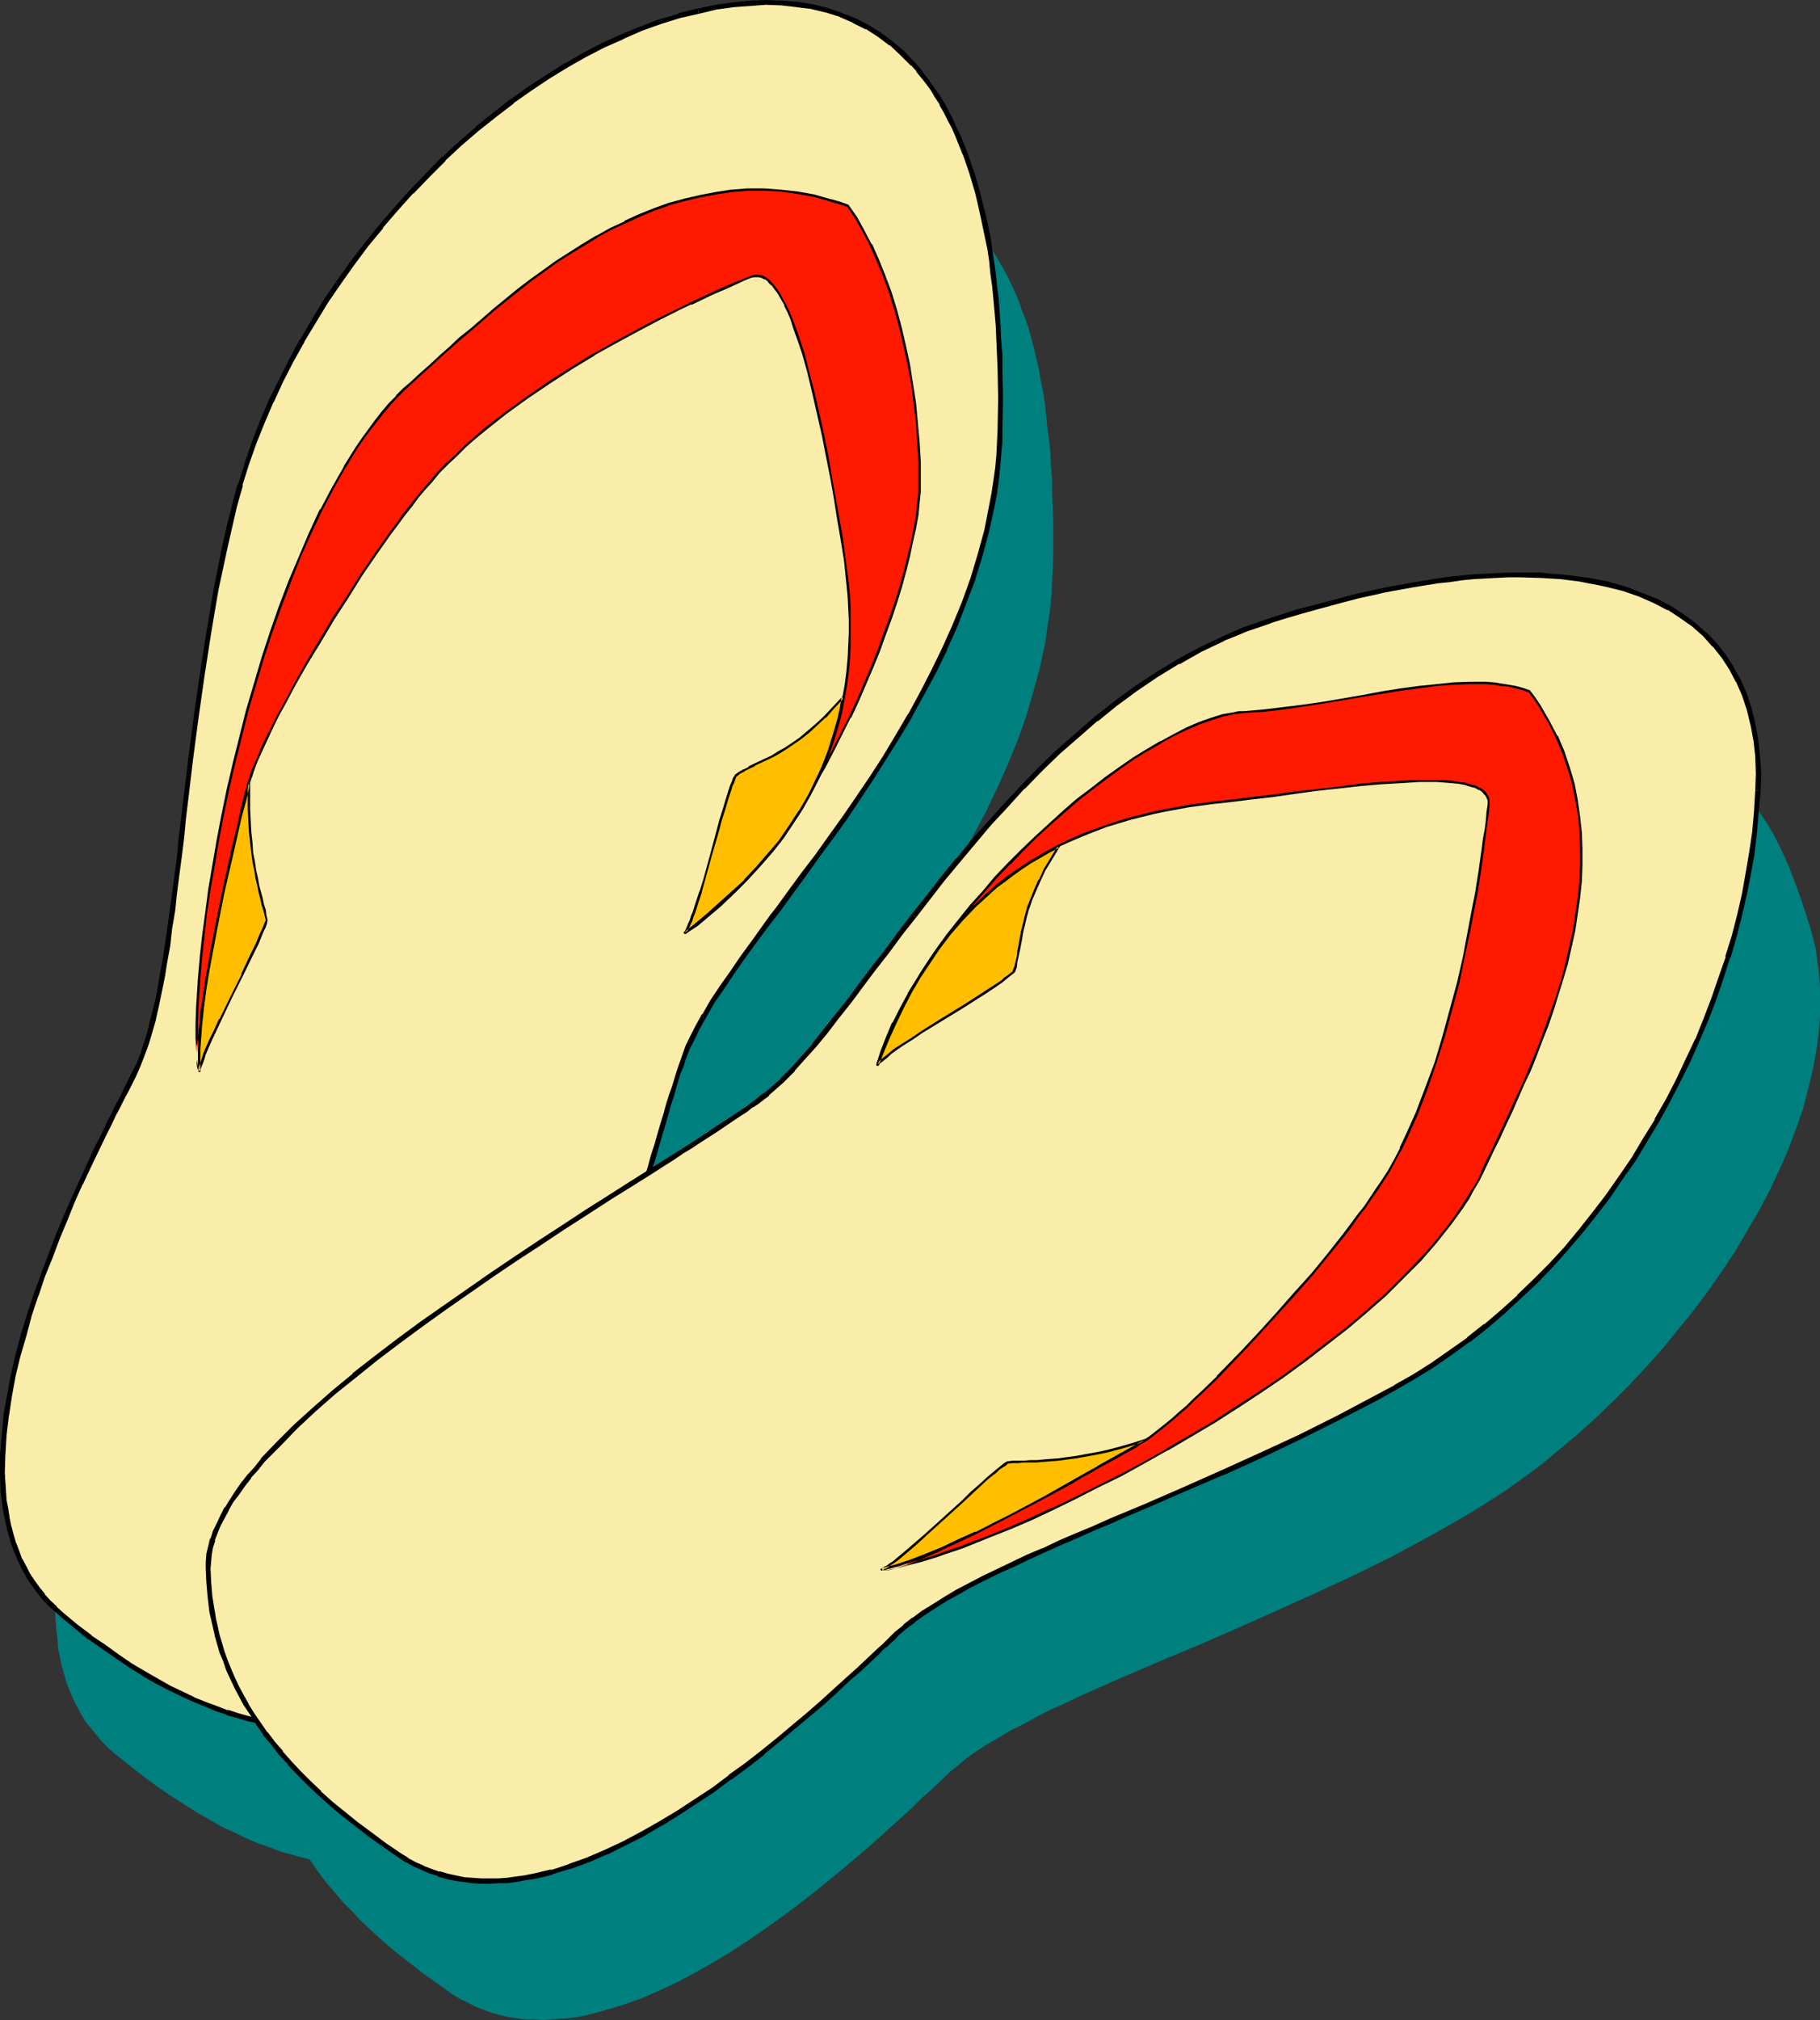 <?xml version="1.0" encoding="UTF-8" standalone="no"?>
<svg
   version="1.0"
   width="129.724mm"
   height="143.891mm"
   id="svg22"
   sodipodi:docname="Thongs 2.wmf"
   xmlns:inkscape="http://www.inkscape.org/namespaces/inkscape"
   xmlns:sodipodi="http://sodipodi.sourceforge.net/DTD/sodipodi-0.dtd"
   xmlns="http://www.w3.org/2000/svg"
   xmlns:svg="http://www.w3.org/2000/svg">
  <rect width="100%" height="100%" fill="#333333" stroke="none"/>
  <sodipodi:namedview
     id="namedview22"
     pagecolor="#ffffff"
     bordercolor="#000000"
     borderopacity="0.25"
     inkscape:showpageshadow="2"
     inkscape:pageopacity="0.0"
     inkscape:pagecheckerboard="0"
     inkscape:deskcolor="#d1d1d1"
     inkscape:document-units="mm" />
  <defs
     id="defs1">
    <pattern
       id="WMFhbasepattern"
       patternUnits="userSpaceOnUse"
       width="6"
       height="6"
       x="0"
       y="0" />
  </defs>
  <path
     style="fill:#007f7f;fill-opacity:1;fill-rule:evenodd;stroke:none"
     d="m 202.485,40.231 -2.586,0.162 -2.586,0.162 -2.586,0.323 -2.586,0.323 -2.586,0.485 -2.586,0.485 -2.424,0.808 -2.586,0.646 -5.01,1.777 -5.171,2.262 -5.01,2.424 -4.848,2.747 -4.848,3.07 -4.848,3.393 -4.848,3.555 -4.686,3.878 -4.525,4.201 -4.363,4.201 -4.525,4.524 -4.202,4.847 -4.202,4.847 -4.04,5.009 -3.878,5.332 -3.717,5.332 -3.717,5.332 -3.394,5.655 -3.394,5.655 -3.07,5.655 -2.909,5.816 -2.909,5.655 -2.586,5.816 -2.262,5.816 -2.262,5.816 -1.939,5.816 -1.778,5.816 -1.616,5.655 -1.293,5.655 -1.293,5.655 -2.262,11.471 -2.101,11.471 -1.778,11.31 -1.616,11.31 -1.454,11.148 -1.293,10.825 -0.646,5.17 -0.485,5.332 -0.646,5.009 -0.646,5.009 -0.646,4.847 -0.646,4.847 -0.485,4.524 -0.808,4.524 -0.646,4.362 -0.646,4.201 -0.808,3.878 -0.808,3.878 -0.808,3.716 -0.97,3.393 -0.97,3.231 -1.131,3.07 -0.97,2.747 -1.293,2.585 -0.646,1.293 -0.646,1.293 -0.808,1.616 -0.808,1.454 -1.616,3.231 -0.808,1.777 -0.97,1.939 -1.939,3.716 -1.939,4.039 -1.939,4.362 -2.101,4.524 -2.101,4.686 -2.101,4.847 -2.101,5.009 -1.939,5.009 -1.939,5.332 -1.939,5.17 -1.616,5.493 -1.778,5.332 -1.293,5.332 -1.293,5.493 -1.131,5.332 -0.808,5.332 -0.646,5.332 -0.323,5.332 -0.162,5.009 0.162,2.585 0.162,2.424 0.323,2.424 0.162,2.424 0.485,2.424 0.485,2.262 0.646,2.262 0.646,2.262 0.808,2.1 0.97,2.262 0.97,1.939 1.131,2.1 1.131,1.939 1.454,1.777 1.454,1.777 1.454,1.777 1.778,1.777 1.778,1.616 3.878,3.07 3.717,2.908 3.717,2.747 3.717,2.585 3.555,2.262 3.555,2.262 3.394,1.939 3.394,1.939 3.232,1.454 3.232,1.616 3.07,1.293 3.232,1.131 2.909,1.131 2.909,0.808 2.909,0.808 2.747,0.646 2.747,0.485 2.586,0.485 2.586,0.323 2.586,0.162 2.424,0.162 2.424,0.162 2.262,-0.162 2.262,-0.162 4.363,-0.323 3.878,-0.646 3.878,-0.808 3.555,-0.808 1.778,-0.485 1.778,-0.808 1.778,-0.969 1.778,-1.131 1.778,-1.131 1.616,-1.454 1.778,-1.616 1.616,-1.777 1.778,-1.777 1.616,-1.939 1.616,-2.262 1.616,-2.262 1.616,-2.262 1.616,-2.585 1.616,-2.585 1.454,-2.585 1.616,-2.908 1.454,-2.908 3.07,-5.978 2.909,-6.463 2.909,-6.624 2.747,-6.786 2.747,-7.109 2.586,-7.271 2.586,-7.271 4.848,-14.864 2.424,-7.432 2.262,-7.271 2.101,-7.271 2.101,-7.109 1.939,-6.947 2.101,-6.786 1.778,-6.301 0.97,-3.07 0.808,-3.07 0.808,-2.908 0.808,-2.747 0.808,-2.908 0.808,-2.585 0.808,-2.424 0.646,-2.585 0.808,-2.262 0.646,-2.1 0.646,-2.1 0.646,-1.939 0.646,-1.777 0.646,-1.454 0.646,-1.616 0.646,-1.616 0.808,-1.616 0.808,-1.777 2.101,-3.393 2.101,-3.716 2.424,-3.716 2.747,-4.039 2.909,-4.039 3.07,-4.201 3.232,-4.362 3.232,-4.524 3.555,-4.686 3.555,-4.847 3.555,-4.847 3.555,-5.009 3.717,-5.17 3.717,-5.332 3.555,-5.493 3.555,-5.493 3.555,-5.655 3.232,-5.655 3.394,-5.978 3.07,-5.816 2.909,-6.14 2.747,-6.14 2.586,-6.301 2.262,-6.301 1.939,-6.624 1.778,-6.463 1.454,-6.624 0.485,-3.393 0.485,-3.231 0.485,-3.393 0.323,-3.555 0.162,-3.393 0.162,-3.393 0.162,-4.362 v -4.039 -4.039 l -0.162,-4.039 -0.162,-3.716 v -3.878 l -0.323,-3.716 -0.162,-3.555 -0.323,-3.393 -0.485,-3.393 -0.323,-3.231 -0.323,-3.231 -0.485,-3.07 -0.646,-3.07 -0.485,-2.908 -0.646,-2.908 -0.646,-2.747 -1.454,-5.332 -0.808,-2.424 -0.97,-2.424 -0.808,-2.424 -0.97,-2.262 -0.97,-2.1 -0.97,-2.1 -1.131,-2.1 -2.262,-3.878 -2.262,-3.555 -2.586,-3.231 -2.747,-3.07 -2.747,-2.747 -3.07,-2.424 -3.232,-2.262 -3.394,-1.939 -3.394,-1.939 -3.717,-1.454 -3.717,-1.454 -3.878,-1.131 -4.04,-0.969 -4.202,-0.808 -4.202,-0.646 -4.525,-0.485 -4.525,-0.323 -4.686,-0.162 z"
     id="path1" />
  <path
     style="fill:#faedaa;fill-opacity:1;fill-rule:evenodd;stroke:none"
     d="m 188.102,2.908 -5.171,1.293 -5.01,1.616 -5.171,1.939 -5.01,2.1 -5.01,2.262 -5.171,2.585 -4.848,2.908 -5.01,2.908 -4.848,3.231 -4.848,3.555 -4.848,3.555 -4.525,3.878 -4.525,3.878 -4.525,4.201 -4.363,4.362 -4.363,4.524 -4.202,4.524 -4.04,4.686 -3.878,4.847 -3.717,5.009 -3.717,5.17 -3.394,5.17 -3.394,5.17 -3.07,5.332 -3.07,5.493 -2.747,5.332 -2.586,5.655 -2.424,5.493 -2.101,5.655 -2.101,5.655 -1.778,5.655 -1.454,5.655 -1.293,5.655 -1.293,5.655 -2.424,11.471 -1.939,11.471 -1.778,11.31 -1.616,11.31 -1.454,10.987 -1.293,10.987 -0.646,5.17 -0.485,5.17 -0.646,5.17 -0.646,5.009 -0.646,4.847 -0.646,4.847 -0.646,4.524 -0.646,4.524 -0.646,4.362 -0.808,4.201 -0.646,3.878 -0.808,3.878 -0.808,3.716 -0.97,3.393 -0.97,3.231 -1.131,3.07 -0.97,2.747 -1.293,2.585 -0.646,1.293 -0.646,1.454 -0.808,1.454 -0.646,1.454 -1.778,3.231 -0.808,1.777 -0.97,1.777 -1.778,3.878 -2.101,4.039 -2.101,4.362 -1.939,4.524 -2.101,4.686 -2.101,4.847 -2.101,5.009 -1.939,5.009 -1.939,5.17 -1.939,5.332 -1.778,5.332 -1.616,5.493 -1.454,5.332 -1.293,5.493 -0.97,5.332 -0.808,5.332 -0.646,5.332 -0.485,5.17 v 5.17 l 0.323,5.009 0.162,2.424 0.323,2.424 0.485,2.262 0.485,2.424 0.646,2.262 0.646,2.262 0.808,2.1 0.97,2.1 0.97,2.1 1.131,1.939 1.131,1.939 1.454,1.939 1.293,1.777 1.616,1.777 1.778,1.616 1.778,1.616 3.878,3.231 3.717,2.908 3.717,2.747 3.717,2.585 3.555,2.262 3.555,2.262 3.394,1.939 3.394,1.777 3.232,1.616 3.232,1.616 3.07,1.293 3.07,1.131 3.07,1.131 2.909,0.808 2.747,0.808 2.909,0.646 2.747,0.485 2.586,0.485 2.586,0.323 2.424,0.162 2.586,0.162 h 2.262 2.424 2.262 l 4.202,-0.485 4.04,-0.646 3.878,-0.646 3.555,-0.969 1.778,-0.485 1.778,-0.808 1.778,-0.969 1.778,-1.131 1.778,-1.293 1.616,-1.293 1.778,-1.616 1.616,-1.777 1.778,-1.777 1.616,-1.939 1.616,-2.262 1.616,-2.262 1.616,-2.262 1.616,-2.585 1.616,-2.585 1.454,-2.747 1.616,-2.747 1.454,-2.908 3.07,-5.978 2.909,-6.463 2.909,-6.624 2.747,-6.947 2.747,-6.947 2.586,-7.271 2.586,-7.271 4.848,-14.864 2.262,-7.432 2.262,-7.271 2.262,-7.271 2.101,-7.109 1.939,-6.947 1.939,-6.624 1.939,-6.463 0.808,-3.07 0.97,-3.07 0.808,-2.908 0.808,-2.747 0.808,-2.747 0.808,-2.747 0.646,-2.424 0.808,-2.424 0.646,-2.424 0.808,-2.1 0.646,-2.1 0.646,-1.777 0.646,-1.777 0.485,-1.616 0.646,-1.616 0.808,-1.616 0.808,-1.616 0.808,-1.616 1.939,-3.555 2.262,-3.716 2.424,-3.716 2.747,-4.039 2.909,-4.039 3.07,-4.201 3.232,-4.362 1.616,-2.262 1.616,-2.262 3.555,-4.686 3.555,-4.847 3.555,-4.847 3.555,-5.009 3.717,-5.332 3.717,-5.17 3.555,-5.493 3.555,-5.493 3.555,-5.655 3.232,-5.816 3.394,-5.816 3.07,-5.978 2.909,-5.978 2.747,-6.301 2.586,-6.14 2.262,-6.463 1.939,-6.301 1.778,-6.624 1.454,-6.624 0.485,-3.393 0.485,-3.393 0.485,-3.393 0.323,-3.393 0.162,-3.393 0.162,-3.393 0.162,-4.362 v -4.201 -4.039 l -0.162,-4.039 -0.162,-3.878 -0.162,-3.878 -0.162,-3.716 -0.323,-3.716 -0.323,-3.555 -0.323,-3.555 -0.485,-3.393 -0.323,-3.231 -0.485,-3.231 -0.646,-3.231 -0.485,-3.07 -0.808,-3.07 -0.646,-2.908 -0.646,-2.747 -0.808,-2.747 -0.808,-2.747 -1.778,-5.17 -1.939,-4.686 -0.97,-2.424 -1.131,-2.1 -1.131,-2.1 -1.131,-2.1 -1.131,-1.939 -1.293,-1.939 -1.293,-1.777 -1.293,-1.777 -1.293,-1.616 -1.454,-1.616 -2.909,-3.07 -3.07,-2.585 -3.232,-2.424 -3.232,-1.939 -3.555,-1.777 -3.555,-1.616 -3.717,-1.131 -3.878,-0.969 -4.04,-0.646 -4.202,-0.323 -4.202,-0.162 -4.363,0.162 -4.525,0.485 -4.525,0.646 z"
     id="path2" />
  <path
     style="fill:#000000;fill-opacity:1;fill-rule:evenodd;stroke:none"
     d="m 188.102,2.262 h -0.162 l -5.171,1.293 v 0.162 l -5.01,1.454 h -0.162 l -5.01,1.939 -5.171,2.1 v 0 l -5.01,2.262 -5.01,2.585 -5.01,2.908 h -0.162 l -4.848,3.07 -5.01,3.231 -4.686,3.393 h -0.162 l -4.686,3.716 -4.686,3.716 v 0.162 l -4.525,3.878 -4.525,4.201 h -0.162 l -4.202,4.362 -4.363,4.524 v 0 l -4.202,4.686 -4.04,4.686 v 0 l -3.878,4.847 -3.878,5.009 v 0 l -3.555,5.009 -3.555,5.17 -3.232,5.332 -3.07,5.332 h -0.162 l -2.909,5.493 -2.747,5.493 -2.747,5.493 v 0 l -2.424,5.655 -2.101,5.493 -1.939,5.655 v 0.162 l -1.778,5.655 h -0.162 l -1.454,5.493 -1.454,5.816 v 0 l -1.293,5.655 -2.262,11.471 -1.939,11.471 -1.778,11.31 -1.616,11.31 v 0.162 l -1.454,10.987 -1.293,10.825 -0.646,5.332 -0.646,5.17 -0.485,5.17 -0.646,5.009 -0.646,4.847 -0.646,4.686 v 0 l -0.646,4.686 v 0 l -0.646,4.524 v -0.162 l -0.646,4.362 -0.808,4.201 -0.646,4.039 -0.808,3.716 -0.97,3.716 v -0.162 l -0.808,3.555 -0.97,3.231 v -0.162 l -0.97,3.07 -1.131,2.908 v -0.162 l -1.293,2.585 -0.646,1.293 -1.454,2.908 -0.646,1.454 -1.778,3.231 -0.808,1.777 -0.97,1.777 -1.778,3.878 -2.101,4.039 -1.939,4.362 -2.101,4.524 v 0 l -2.101,4.686 -2.101,4.847 -2.101,5.009 -1.939,5.17 -1.939,5.17 -1.939,5.332 v 0 l -1.778,5.332 v 0 l -1.616,5.332 -1.454,5.493 -1.293,5.493 v 0 l -0.97,5.332 -0.97,5.332 v 0.162 L 0.485,386.312 0,391.482 v 0 5.17 0 l 0.162,5.009 0.323,2.424 v 0 l 0.323,2.585 0.485,2.262 0.485,2.262 v 0.162 l 0.646,2.262 0.646,2.262 v 0 l 0.808,2.1 0.97,2.262 v 0 l 0.97,2.1 1.131,1.939 v 0.162 l 1.293,1.939 v 0 l 1.293,1.777 1.454,1.939 v 0 l 1.616,1.777 v 0 l 1.778,1.616 v 0 l 1.778,1.616 3.878,3.231 v 0 l 3.717,3.07 h 0.162 l 3.717,2.585 3.717,2.585 3.555,2.424 3.394,2.1 0.162,0.162 3.394,1.939 3.394,1.777 6.464,3.07 v 0 l 3.232,1.293 3.07,1.293 2.909,0.969 0.162,0.162 2.909,0.808 2.747,0.808 2.909,0.646 v 0 l 2.747,0.485 2.586,0.485 h 0.162 l 2.424,0.323 2.586,0.162 2.424,0.162 h 0.162 2.262 2.424 2.262 l 4.363,-0.485 4.04,-0.485 v 0 l 3.717,-0.808 h 0.162 l 3.555,-0.969 1.778,-0.485 v 0 l 1.778,-0.808 h 0.162 l 1.616,-0.969 h 0.162 l 1.778,-1.131 1.778,-1.293 v -0.162 l 1.778,-1.293 1.616,-1.616 h 0.162 l 3.394,-3.555 v -0.162 l 1.616,-1.939 v 0 l 1.616,-2.1 v 0 l 1.616,-2.262 1.616,-2.424 1.616,-2.424 1.616,-2.747 v 0 l 1.616,-2.747 1.616,-2.747 1.454,-2.908 2.909,-5.978 3.07,-6.463 v 0 l 2.747,-6.786 2.747,-6.786 2.909,-7.109 2.586,-7.109 2.586,-7.432 v 0 l 4.848,-14.864 2.262,-7.432 h 0.162 l 2.262,-7.271 2.101,-7.271 2.101,-7.109 2.101,-6.947 1.778,-6.624 1.939,-6.463 0.808,-3.07 0.97,-3.07 0.808,-2.908 0.808,-2.747 0.808,-2.747 0.808,-2.747 0.646,-2.424 0.808,-2.424 v 0 l 0.646,-2.262 0.646,-2.262 0.646,-2.1 v 0.162 l 0.808,-1.939 0.485,-1.777 1.293,-3.231 v 0.162 l 0.808,-1.616 0.808,-1.616 0.808,-1.777 1.939,-3.393 v 0 l 2.101,-3.716 2.586,-3.716 2.586,-3.878 2.909,-4.201 3.07,-4.201 3.232,-4.362 v 0 l 1.616,-2.1 1.778,-2.262 3.394,-4.686 3.555,-4.847 3.555,-5.009 -0.97,-0.808 v 0 l -3.717,4.847 -3.555,4.847 -3.394,4.686 -1.778,2.262 -1.616,2.262 v 0 l -3.232,4.524 -3.07,4.201 -2.747,4.039 -2.747,3.878 -2.586,3.878 -2.101,3.716 h -0.162 l -1.939,3.555 -0.808,1.616 -0.808,1.616 -0.808,1.616 v 0 l -1.131,3.231 -0.646,1.777 -0.646,1.939 v 0 l -0.646,2.1 -0.646,2.1 -0.808,2.262 v 0 l -0.808,2.585 -0.646,2.424 -0.808,2.585 -0.808,2.747 -0.808,2.908 -0.97,2.908 -0.808,3.07 -0.97,3.07 -1.778,6.301 -1.939,6.786 -1.939,6.947 -2.101,7.109 -2.262,7.271 -2.262,7.271 h 0.162 l -2.424,7.432 -4.848,14.703 v 0 l -2.586,7.432 -2.586,7.109 -2.747,7.109 -2.747,6.786 -2.909,6.786 v -0.162 l -2.909,6.463 -2.909,5.978 -1.616,2.908 -1.616,2.908 -1.454,2.585 v 0 l -1.616,2.585 -1.616,2.424 -1.454,2.424 -1.778,2.262 v 0 l -1.616,2.1 h 0.162 l -1.616,1.939 v 0 l -3.394,3.555 v 0 l -1.778,1.616 -1.616,1.293 v 0 l -1.778,1.293 -1.778,1.131 0.162,-0.162 -1.778,0.969 v 0 l -1.778,0.808 v 0 l -1.778,0.485 -3.555,0.808 h 0.162 l -3.717,0.808 v 0 l -4.04,0.646 -4.363,0.323 -2.262,0.162 h 0.162 -2.424 -2.262 v 0 l -2.424,-0.162 -2.586,-0.323 -2.586,-0.162 h 0.162 l -2.747,-0.485 -2.586,-0.485 v 0 l -2.747,-0.646 -2.909,-0.808 -2.909,-0.969 v 0.162 l -2.909,-1.131 -3.07,-1.131 -3.232,-1.293 h 0.162 l -6.464,-3.07 -3.394,-1.939 -3.394,-1.939 v 0 l -3.555,-2.1 -3.555,-2.424 -3.555,-2.585 -3.878,-2.585 h 0.162 l -3.878,-2.908 v 0 l -3.878,-3.231 -1.778,-1.616 h 0.162 l -1.778,-1.616 v 0 l -1.616,-1.777 h 0.162 L 10.666,427.35 9.373,425.573 v 0 l -1.293,-1.939 v 0 l -0.97,-1.939 -1.131,-2.1 v 0.162 l -0.808,-2.262 -0.808,-2.1 v 0.162 l -0.646,-2.262 -0.646,-2.424 v 0.162 L 2.586,408.608 2.262,406.346 1.778,403.923 v 0 l -0.162,-2.424 -0.323,-5.009 v 0.162 l 0.162,-5.17 v 0.162 l 0.323,-5.332 0.646,-5.332 v 0.162 l 0.808,-5.332 0.97,-5.332 v 0 l 1.293,-5.332 1.616,-5.493 1.454,-5.493 v 0 l 1.778,-5.332 v 0.162 l 1.778,-5.332 2.101,-5.17 1.939,-5.17 2.101,-5.009 1.939,-4.847 2.101,-4.686 v 0.162 l 2.101,-4.524 2.101,-4.362 1.939,-4.039 1.939,-3.878 0.808,-1.777 0.97,-1.777 1.616,-3.231 0.808,-1.454 1.454,-2.908 0.646,-1.293 1.131,-2.585 v 0 l 1.131,-2.908 1.131,-3.07 v 0 l 0.97,-3.231 0.97,-3.393 v -0.162 l 0.808,-3.555 0.808,-3.878 0.808,-4.039 0.646,-4.039 0.808,-4.362 v -0.162 l 0.485,-4.362 v 0 l 0.808,-4.686 v 0 l 0.485,-4.686 0.646,-5.009 0.646,-4.847 0.646,-5.17 0.485,-5.17 0.646,-5.332 1.293,-10.825 1.454,-10.987 v 0 l 1.616,-11.31 1.778,-11.471 1.939,-11.471 2.424,-11.31 1.293,-5.655 v 0 l 1.293,-5.655 1.616,-5.655 h -0.162 l 1.778,-5.655 v 0 l 1.939,-5.493 2.262,-5.655 2.424,-5.655 v 0.162 l 2.586,-5.655 2.747,-5.332 3.07,-5.493 -0.162,0.162 3.232,-5.332 3.232,-5.332 3.555,-5.17 3.555,-5.009 v 0 l 3.717,-5.009 4.04,-4.847 h -0.162 l 4.04,-4.686 4.202,-4.686 v 0.162 l 4.363,-4.524 4.363,-4.362 h -0.162 l 4.525,-4.201 4.525,-3.878 v 0 l 4.686,-3.716 4.848,-3.716 h -0.162 l 4.848,-3.393 4.848,-3.231 5.01,-3.07 v 0 l 4.848,-2.747 5.01,-2.585 5.171,-2.262 h -0.162 l 5.171,-2.262 5.01,-1.777 v 0 l 5.171,-1.616 v 0 l 5.01,-1.131 v 0 z"
     id="path3" />
  <path
     style="fill:#000000;fill-opacity:1;fill-rule:evenodd;stroke:none"
     d="m 220.745,230.721 v 0 l 3.717,-5.009 3.717,-5.17 3.555,-5.332 3.555,-5.332 3.555,-5.655 3.555,-5.655 3.394,-5.655 v -0.162 l 3.232,-5.816 3.232,-5.978 2.909,-5.978 v -0.162 l 2.747,-6.14 2.424,-6.301 2.424,-6.301 v -0.162 l 1.939,-6.301 v 0 l 1.778,-6.624 v 0 l 1.454,-6.624 0.646,-3.393 0.485,-3.393 v 0 l 0.323,-3.393 0.323,-3.393 0.323,-3.555 v 0 -3.393 l 0.162,-8.563 -0.162,-8.078 v -3.878 0 l -0.323,-3.878 -0.162,-3.716 -0.485,-7.271 -0.485,-3.555 -0.323,-3.393 -0.485,-3.393 v 0 l -0.485,-3.231 -0.485,-3.231 -0.646,-3.07 -0.646,-2.908 -0.808,-3.07 v 0 l -0.646,-2.747 -0.808,-2.908 v 0 l -0.808,-2.585 -1.778,-5.17 v 0 l -1.939,-4.847 v 0 l -1.131,-2.262 -0.97,-2.262 -1.131,-2.1 -1.131,-2.1 v 0 l -1.293,-2.1 -1.293,-1.777 -1.293,-1.777 v -0.162 l -1.293,-1.616 -1.293,-1.777 v 0 l -1.454,-1.616 v 0 l -2.909,-3.07 v 0 l -3.07,-2.585 v 0 l -3.232,-2.424 v 0 L 233.835,6.624 v 0 l -3.555,-1.777 v 0 l -3.717,-1.454 v 0 l -3.717,-1.293 v 0 l -3.878,-0.969 h -0.162 l -3.878,-0.646 h -0.162 l -4.202,-0.323 v 0 L 206.363,0 l -4.363,0.162 v 0 l -4.525,0.485 h -0.162 l -4.525,0.646 -4.686,0.969 0.162,1.454 4.686,-1.131 4.686,-0.646 h -0.162 l 4.525,-0.323 v 0 l 4.363,-0.323 4.202,0.162 v 0 l 4.202,0.485 h -0.162 l 4.04,0.485 h -0.162 l 4.04,0.969 v 0 l 3.717,1.131 h -0.162 l 3.717,1.616 h -0.162 l 3.555,1.777 V 7.755 l 3.232,2.1 v 0 l 3.232,2.424 v -0.162 l 2.909,2.747 v 0 l 2.909,2.908 v -0.162 l 1.454,1.616 h -0.162 l 1.454,1.777 1.293,1.616 v 0 l 1.293,1.777 1.131,1.939 1.293,1.939 h -0.162 l 1.131,1.939 1.131,2.262 1.131,2.1 0.97,2.262 v 0 l 1.939,4.847 v -0.162 l 1.778,5.17 0.808,2.747 v 0 l 0.808,2.747 0.646,2.747 v 0 l 0.646,2.908 0.646,3.07 0.646,3.07 0.646,3.07 0.485,3.231 v 0 l 0.323,3.393 0.485,3.393 0.323,3.393 0.646,7.271 0.162,3.878 0.162,3.716 v 0 l 0.162,3.878 0.162,8.078 -0.162,8.563 -0.162,3.393 v 0 l -0.162,3.393 -0.323,3.393 -0.485,3.393 v 0 l -0.485,3.231 -0.646,3.393 -1.293,6.624 v 0 l -1.778,6.463 v 0 l -1.939,6.463 v 0 l -2.262,6.301 -2.586,6.301 -2.747,6.14 v 0 l -2.909,5.978 -3.07,5.978 -3.232,5.978 v -0.162 l -3.394,5.816 -3.394,5.655 -3.555,5.493 -3.717,5.493 -3.555,5.17 -3.717,5.17 -3.555,5.009 z"
     id="path4" />
  <path
     style="fill:#ff1900;fill-opacity:1;fill-rule:evenodd;stroke:none"
     d="m 184.547,251.078 4.686,-3.555 4.363,-3.716 4.04,-3.716 3.717,-3.555 3.555,-3.716 3.07,-3.716 2.909,-3.716 2.747,-3.878 2.262,-3.716 2.262,-3.716 1.939,-3.716 1.616,-3.716 1.454,-3.716 1.293,-3.878 1.131,-3.555 0.97,-3.716 0.646,-3.555 0.646,-3.716 0.485,-3.555 0.323,-3.555 0.162,-3.555 0.162,-3.393 v -3.393 l -0.162,-3.393 -0.162,-3.231 -0.323,-3.231 -0.646,-6.301 -0.97,-5.978 -0.97,-5.655 -0.97,-5.17 -0.97,-5.493 -0.97,-5.655 -1.131,-5.816 -1.293,-5.816 -1.293,-5.493 -1.454,-5.493 -1.293,-5.17 -0.808,-2.585 -0.808,-2.262 -0.808,-2.262 -0.808,-2.1 -0.808,-1.939 -0.808,-1.777 -0.808,-1.777 -0.808,-1.454 -0.97,-1.293 -0.808,-1.131 -0.97,-0.969 -0.97,-0.646 -0.97,-0.485 -0.97,-0.162 h -0.97 l -0.97,0.323 -2.101,0.808 -1.939,0.808 -2.262,0.969 -2.262,0.969 -2.424,1.131 -2.586,1.131 -2.586,1.293 -2.747,1.293 -5.494,2.747 -5.818,3.07 -5.979,3.231 -5.979,3.393 -6.141,3.716 -5.979,3.878 -5.979,4.039 -5.818,4.039 -5.494,4.524 -2.747,2.262 -2.586,2.262 -2.424,2.262 -2.424,2.262 -2.262,2.424 -2.262,2.424 -1.616,2.1 -1.778,2.1 -1.939,2.424 -1.778,2.262 -1.939,2.585 -1.939,2.585 -3.717,5.493 -3.878,5.655 -3.878,5.978 -3.717,5.816 -3.555,6.14 -3.555,5.816 -3.232,5.816 -1.616,2.747 -1.454,2.585 -1.293,2.747 -1.293,2.585 -1.293,2.262 -0.97,2.424 -1.131,2.1 -0.97,2.1 -0.808,1.939 -0.646,1.777 -0.485,1.616 -0.485,1.454 -0.323,1.293 -0.485,1.616 -0.485,1.777 -0.485,2.1 -0.485,2.1 -0.646,2.585 -0.485,2.424 -0.646,2.747 -0.646,2.747 -0.646,2.908 -1.293,6.14 -2.586,12.602 -1.131,6.301 -1.131,5.978 -0.323,2.908 -0.485,2.908 -0.485,2.585 -0.323,2.585 -0.162,2.424 -0.323,2.262 -0.162,1.939 v 1.777 1.616 1.454 l 0.162,1.131 0.323,0.646 -0.323,-1.454 -0.162,-1.616 v -1.616 l -0.162,-1.939 -0.162,-1.939 v -4.039 l 0.162,-2.262 v -2.424 l 0.162,-2.424 0.162,-2.585 0.162,-2.585 0.485,-5.493 0.646,-5.816 0.808,-6.14 0.808,-6.301 1.131,-6.463 1.131,-6.786 1.293,-6.786 1.454,-6.947 1.616,-7.109 1.778,-6.947 1.778,-7.109 2.101,-7.109 2.101,-7.109 2.262,-7.109 2.424,-6.786 2.586,-6.786 2.586,-6.624 2.909,-6.301 2.909,-6.301 3.07,-5.816 3.232,-5.655 1.616,-2.747 1.778,-2.585 1.778,-2.585 1.616,-2.424 1.778,-2.424 1.939,-2.262 1.778,-2.1 1.939,-1.939 1.939,-1.939 1.939,-1.777 2.424,-2.262 2.586,-2.424 2.586,-2.262 2.747,-2.585 2.909,-2.424 2.909,-2.585 6.141,-5.17 6.464,-5.17 3.232,-2.585 3.394,-2.585 3.555,-2.424 3.555,-2.424 3.717,-2.262 3.555,-2.1 3.878,-2.1 3.878,-1.939 3.878,-1.777 4.04,-1.616 4.04,-1.454 4.04,-1.131 4.202,-0.969 4.202,-0.808 4.363,-0.646 4.202,-0.323 h 4.525 l 4.363,0.323 4.525,0.485 4.525,0.808 4.525,1.293 2.262,0.646 2.262,0.808 2.262,3.231 2.101,3.555 1.939,3.716 1.778,4.039 1.778,4.362 1.616,4.362 1.454,4.686 1.293,4.686 1.131,5.009 1.131,5.009 0.808,5.17 0.808,5.17 0.485,5.332 0.485,5.17 0.323,5.332 v 5.332 2.908 l -0.323,2.908 -0.323,3.393 -0.646,3.393 -0.808,3.716 -0.808,3.716 -0.97,4.039 -1.131,4.039 -1.293,4.362 -1.454,4.201 -1.616,4.362 -1.616,4.524 -1.778,4.362 -1.939,4.686 -1.939,4.524 -2.101,4.524 -4.525,8.886 -2.424,4.362 -2.586,4.362 -2.424,4.201 -2.747,4.201 -2.586,4.039 -2.909,3.878 -2.747,3.716 -3.07,3.555 -2.909,3.393 -3.07,3.07 -3.07,2.908 -3.07,2.747 -3.07,2.424 z"
     id="path5" />
  <path
     style="fill:#000000;fill-opacity:1;fill-rule:evenodd;stroke:none"
     d="m 184.385,250.917 0.323,0.485 4.686,-3.716 4.363,-3.555 4.04,-3.716 h 0.162 l 3.717,-3.716 v 0 l 3.394,-3.716 3.232,-3.716 2.909,-3.716 2.586,-3.878 2.424,-3.716 v 0 l 2.101,-3.716 1.939,-3.716 v 0 l 1.778,-3.878 1.454,-3.716 1.293,-3.716 v 0 l 1.131,-3.716 0.97,-3.716 0.646,-3.555 0.646,-3.555 0.485,-3.716 0.323,-3.555 v 0 l 0.162,-3.555 v -3.393 -3.393 -3.393 l -0.162,-3.231 -0.323,-3.231 v -0.162 l -0.808,-6.14 -0.808,-6.14 -0.97,-5.493 -0.97,-5.332 -0.97,-5.493 -0.97,-5.655 -1.131,-5.655 -1.293,-5.816 -1.293,-5.655 -1.454,-5.493 -1.293,-5.17 -0.808,-2.424 v 0 l -0.808,-2.424 -0.808,-2.262 -0.808,-2.1 -0.808,-1.939 -0.808,-1.777 v 0 l -0.97,-1.616 -0.808,-1.616 v 0 l -0.97,-1.293 -0.808,-1.131 v 0 l -0.97,-0.969 v 0 l -0.97,-0.808 v 0 l -0.97,-0.485 v 0 l -1.131,-0.162 h -1.131 l -0.97,0.323 v 0 l -1.939,0.808 -2.101,0.808 -2.262,0.969 -2.262,0.969 -2.424,1.131 -5.171,2.424 v 0 l -2.586,1.293 -5.656,2.747 -5.818,3.07 -5.979,3.231 -5.979,3.393 h -0.162 l -5.979,3.716 -6.141,3.878 -5.818,4.039 -5.818,4.201 -5.656,4.362 -2.586,2.262 -2.586,2.262 -2.424,2.424 -2.424,2.262 h -0.162 l -2.262,2.424 -2.101,2.424 -1.778,2.1 -1.778,2.1 -1.778,2.262 -1.939,2.424 -1.778,2.585 -1.939,2.585 -3.878,5.493 -3.878,5.655 -3.717,5.978 -3.878,5.816 -3.555,5.978 -3.555,5.978 v 0 l -3.232,5.816 -1.454,2.747 -1.454,2.747 -1.454,2.585 -1.293,2.585 -1.131,2.424 h -0.162 l -2.101,4.524 -0.808,2.1 -0.808,1.777 -0.808,1.777 -0.485,1.616 v 0.162 l -0.485,1.293 -0.323,1.454 -0.485,1.454 -0.485,1.939 -0.485,1.939 -0.485,2.262 -0.485,2.424 -0.646,2.585 -0.646,2.585 -0.646,2.908 -0.646,2.908 -1.293,6.14 -2.586,12.602 -1.131,6.14 -1.131,6.14 -0.323,2.908 -0.485,2.908 -0.485,2.585 -0.162,2.585 -0.323,2.424 v 0 l -0.162,2.262 -0.323,1.939 v 1.777 1.616 1.454 0 l 0.162,1.131 0.323,0.808 v 0.162 0 h 0.162 v 0 h 0.162 0.162 v 0 -0.162 0 -0.162 l -0.162,-1.454 -0.162,-1.616 v 0 l -0.162,-1.616 v -1.939 l -0.162,-1.939 v -4.039 l 0.162,-4.686 0.162,-2.424 0.162,-2.585 0.162,-2.585 0.485,-5.493 v 0 l 0.646,-5.816 0.646,-6.14 0.97,-6.301 1.131,-6.463 1.131,-6.786 1.293,-6.786 1.454,-6.947 1.616,-6.947 1.778,-7.109 1.778,-7.109 2.101,-7.109 2.101,-7.109 v 0 l 2.262,-6.947 2.424,-6.786 2.586,-6.786 2.586,-6.624 2.909,-6.463 2.909,-6.14 v 0 l 3.07,-5.816 3.232,-5.816 v 0.162 l 1.616,-2.747 1.616,-2.585 1.778,-2.585 1.778,-2.424 1.778,-2.262 1.778,-2.262 1.939,-2.262 1.778,-1.939 v 0 l 1.939,-1.939 v 0 l 1.939,-1.777 2.424,-2.262 2.586,-2.262 2.586,-2.424 2.747,-2.424 2.909,-2.585 2.909,-2.424 6.141,-5.332 6.464,-5.17 3.232,-2.585 3.394,-2.424 3.555,-2.585 3.555,-2.262 3.717,-2.262 3.717,-2.262 h -0.162 l 3.878,-2.1 3.878,-1.777 v 0 l 3.878,-1.777 3.878,-1.616 4.202,-1.454 h -0.162 l 4.202,-1.131 4.04,-0.969 4.363,-0.808 4.202,-0.646 v 0 l 4.202,-0.323 h 4.525 l 4.363,0.162 h -0.162 l 4.525,0.646 4.525,0.808 4.686,1.293 h -0.162 l 2.262,0.646 2.424,0.808 -0.162,-0.162 2.262,3.393 1.939,3.393 v 0 l 1.939,3.716 v 0 l 1.778,4.039 1.778,4.201 1.616,4.524 -0.97,-4.686 -1.778,-4.362 -1.778,-4.039 h -0.162 l -1.939,-3.716 v 0 l -1.939,-3.555 -2.262,-3.231 v 0 l -0.162,-0.162 -2.262,-0.808 -2.262,-0.646 h -0.162 l -4.525,-1.293 -4.525,-0.808 -4.525,-0.485 v 0 l -4.363,-0.323 h -4.525 l -4.202,0.323 h -0.162 l -4.202,0.646 -4.202,0.808 -4.202,0.969 -4.202,1.131 v 0 l -4.04,1.454 -4.04,1.616 -3.878,1.777 v 0.162 l -3.878,1.777 -3.717,2.1 h -0.162 l -3.717,2.262 -3.555,2.262 -3.555,2.262 -3.555,2.585 -3.394,2.424 -3.394,2.585 -6.302,5.17 -6.141,5.332 -3.07,2.424 -2.747,2.585 -2.747,2.424 -2.586,2.424 -2.586,2.262 -2.424,2.262 -2.101,1.777 v 0 l -1.939,1.939 v 0.162 l -1.939,1.939 -1.778,2.1 -1.778,2.262 -1.778,2.424 -1.778,2.424 -1.778,2.585 -1.616,2.585 -1.616,2.585 v 0.162 l -3.232,5.655 -3.07,5.816 h -0.162 l -2.909,6.301 -2.747,6.463 -2.747,6.463 -2.586,6.786 -2.424,6.947 -2.262,6.947 v 0 l -2.101,7.109 -2.101,7.109 -1.778,7.109 -1.778,7.109 -1.616,6.947 -1.454,7.109 -1.293,6.786 -1.131,6.624 -1.131,6.624 -0.808,6.301 -0.808,5.978 -0.646,5.816 v 0.162 l -0.485,5.493 -0.162,2.585 -0.162,2.585 -0.162,2.424 -0.162,4.686 v 4.039 l 0.162,1.939 0.162,1.939 v 1.616 0.162 l 0.323,1.616 0.162,1.454 0.485,-0.162 -0.162,-0.808 -0.162,-1.131 v 0.162 -1.454 -1.616 -1.777 l 0.162,-1.939 0.162,-2.262 v 0 l 0.323,-2.262 0.323,-2.585 0.485,-2.747 0.485,-2.747 0.323,-2.908 1.131,-6.14 1.131,-6.301 2.586,-12.602 1.293,-5.978 0.646,-2.908 0.646,-2.908 0.646,-2.585 0.485,-2.585 0.646,-2.424 0.485,-2.262 0.485,-1.939 0.485,-1.939 0.485,-1.616 0.323,-1.293 0.485,-1.454 v 0.162 l 0.485,-1.616 0.646,-1.777 0.808,-1.939 0.97,-2.1 2.101,-4.524 v 0 l 1.131,-2.424 1.293,-2.585 1.454,-2.585 1.454,-2.747 1.454,-2.747 3.232,-5.655 v 0 l 3.555,-5.816 3.555,-5.978 3.878,-5.978 3.717,-5.978 3.878,-5.655 3.878,-5.493 1.939,-2.585 1.778,-2.424 1.939,-2.424 1.778,-2.424 1.778,-2.1 1.778,-1.939 2.101,-2.585 2.262,-2.262 v 0 l 2.424,-2.262 2.424,-2.424 2.586,-2.262 2.747,-2.262 5.494,-4.362 5.818,-4.201 5.979,-4.039 5.979,-3.878 6.141,-3.716 h -0.162 l 6.141,-3.393 5.979,-3.231 5.818,-3.07 5.494,-2.747 2.747,-1.293 v 0.162 l 5.01,-2.424 2.586,-1.131 2.262,-0.969 2.101,-0.969 2.101,-0.969 1.939,-0.808 v 0 l 0.97,-0.162 v 0 h 0.97 v 0 l 0.97,0.162 h -0.162 l 0.97,0.485 v -0.162 l 0.97,0.808 h -0.162 l 0.97,0.969 v -0.162 l 0.808,1.131 0.97,1.293 v 0 l 0.808,1.454 0.97,1.616 h -0.162 l 0.97,1.939 0.808,1.939 0.646,2.1 0.808,2.262 0.808,2.262 v 0 l 0.808,2.424 1.454,5.17 1.293,5.493 1.293,5.655 1.293,5.655 1.131,5.816 1.131,5.655 0.97,5.493 0.808,5.17 0.97,5.655 0.97,5.978 0.646,6.301 v 0 l 0.323,3.231 0.162,3.231 0.162,3.393 v 3.393 l -0.162,3.393 -0.162,3.555 v -0.162 l -0.323,3.555 -0.485,3.716 -0.646,3.555 -0.646,3.716 -0.97,3.555 -1.131,3.716 v 0 l -1.293,3.716 -1.454,3.716 -1.616,3.716 v 0 l -1.939,3.716 -2.101,3.716 v 0 l -2.424,3.716 -2.586,3.878 -2.909,3.716 -3.232,3.555 -3.394,3.878 v -0.162 l -3.717,3.716 v 0 l -4.04,3.716 -4.363,3.555 -4.686,3.716 h -0.162 v 0.162 0 0 0.162 0 l 0.162,0.162 v 0 h 0.162 v 0 h 0.162 v 0 z"
     id="path6" />
  <path
     style="fill:#000000;fill-opacity:1;fill-rule:evenodd;stroke:none"
     d="m 239.491,78.846 1.454,4.686 v -0.162 l 1.293,4.847 1.131,4.847 1.131,5.17 0.97,5.009 0.646,5.332 0.646,5.17 v 0 l 0.323,5.17 0.323,5.332 v 5.332 2.908 l -0.323,2.908 v 0 l -0.323,3.393 -0.646,3.393 -0.646,3.716 -0.97,3.716 -0.97,4.039 -1.131,4.039 -1.293,4.201 v 0 l -1.454,4.201 -1.616,4.362 -1.616,4.524 -1.778,4.524 -1.939,4.524 -1.939,4.524 -2.101,4.524 v 0 l -4.525,8.886 -2.262,4.524 v -0.162 l -2.586,4.362 -2.586,4.201 -2.586,4.201 -2.747,4.039 -2.747,3.878 -2.909,3.716 -2.909,3.555 -2.909,3.393 -3.07,3.07 v 0 l -3.07,2.908 -3.07,2.585 -3.07,2.585 -3.232,2.1 0.323,0.485 3.232,-2.1 3.07,-2.585 3.07,-2.585 3.07,-2.908 0.162,-0.162 3.07,-3.07 2.909,-3.393 2.909,-3.555 2.909,-3.716 2.747,-3.878 2.747,-4.039 2.586,-4.201 2.586,-4.201 2.586,-4.362 v 0 l 2.262,-4.362 4.525,-9.048 h 0.162 l 2.101,-4.524 1.939,-4.524 1.939,-4.524 1.778,-4.362 1.616,-4.524 1.616,-4.362 1.454,-4.362 v 0 l 1.293,-4.201 1.131,-4.201 0.97,-3.878 0.808,-3.878 0.808,-3.555 0.646,-3.555 0.323,-3.231 v -0.162 l 0.323,-2.908 v -2.908 -5.332 l -0.323,-5.332 -0.485,-5.17 v -0.162 l -0.485,-5.17 -0.808,-5.17 -0.808,-5.17 -1.131,-5.17 -1.131,-4.847 -1.293,-4.847 v 0 l -1.454,-4.686 -1.616,-4.362 z"
     id="path7" />
  <path
     style="fill:#ffbf00;fill-opacity:1;fill-rule:evenodd;stroke:none"
     d="m 227.048,187.743 -2.424,2.747 -2.424,2.424 -2.262,2.262 -2.262,1.939 -2.101,1.616 -2.101,1.454 -1.939,1.293 -1.778,1.131 -1.778,0.969 -1.778,0.808 -1.616,0.808 -1.454,0.808 -1.293,0.646 -1.293,0.808 -1.293,0.646 -0.97,0.646 -0.485,0.808 -0.323,0.969 -0.485,0.969 -0.323,1.131 -0.808,2.585 -0.808,2.747 -0.97,2.908 -0.808,3.231 -1.939,6.463 -1.778,6.463 -0.808,3.07 -0.97,2.908 -0.808,2.585 -0.485,1.131 -0.323,1.131 -0.485,0.969 -0.323,0.969 -0.485,0.646 -0.323,0.646 3.232,-2.424 3.07,-2.747 3.232,-2.747 3.394,-3.07 3.232,-3.07 3.07,-3.231 3.232,-3.555 2.909,-3.716 2.909,-4.039 2.747,-4.201 2.424,-4.362 2.424,-4.686 1.131,-2.424 0.97,-2.424 0.97,-2.585 0.808,-2.747 0.808,-2.747 0.808,-2.747 0.646,-2.908 z"
     id="path8" />
  <path
     style="fill:#000000;fill-opacity:1;fill-rule:evenodd;stroke:none"
     d="m 227.371,187.743 v -0.162 l -0.162,-0.162 v 0 h -0.323 v 0.162 l -2.586,2.747 -2.262,2.424 v 0 l -2.262,2.1 -2.262,1.939 -2.101,1.777 -2.101,1.454 -1.939,1.293 -1.778,0.969 v 0 l -1.778,1.131 -4.848,2.262 v 0 l -1.293,0.646 v 0.162 l -1.293,0.646 h -0.162 l -1.131,0.646 -1.131,0.808 v 0 0.162 0 l -0.485,0.646 -0.323,0.969 -0.485,1.131 -0.323,0.969 -0.808,2.585 v 0 l -0.808,2.747 -0.97,3.07 -0.808,3.07 -1.778,6.624 -1.778,6.463 -0.97,3.07 v -0.162 l -0.97,2.908 -0.808,2.585 -0.485,1.131 -0.323,1.131 -0.485,0.969 -0.323,0.969 v -0.162 l -0.323,0.808 v 0 l -0.485,0.808 v 0 0.162 0 l 0.162,0.162 v 0 h 0.162 v 0 h 0.162 l 3.232,-2.585 3.232,-2.585 3.232,-2.747 3.232,-3.07 3.232,-3.07 v -0.162 l 3.232,-3.231 3.07,-3.555 3.07,-3.716 2.747,-4.039 2.747,-4.039 v -0.162 l 2.586,-4.362 2.262,-4.686 h 0.162 l 1.131,-2.424 0.97,-2.585 0.97,-2.585 0.808,-2.585 v -0.162 l 0.808,-2.585 0.646,-2.908 0.808,-2.908 0.485,-2.908 -0.646,-0.162 -0.485,3.07 -0.646,2.908 -0.808,2.747 -0.808,2.747 v -0.162 l -0.808,2.747 -0.97,2.585 -0.97,2.424 -1.131,2.424 v 0 l -2.262,4.686 -2.586,4.524 v -0.162 l -2.747,4.201 -2.747,4.039 -3.07,3.555 -3.07,3.555 -3.232,3.393 h 0.162 l -3.394,3.07 -3.232,2.908 -3.232,2.908 -3.07,2.585 -3.232,2.585 0.323,0.323 0.485,-0.646 v 0 l 0.323,-0.646 0.162,-0.162 0.323,-0.808 0.485,-0.969 0.323,-1.131 0.485,-1.131 0.808,-2.585 0.97,-2.908 v -0.162 l 0.808,-2.908 1.778,-6.463 1.939,-6.624 0.808,-3.07 0.97,-3.07 0.808,-2.747 v 0 l 0.808,-2.424 0.323,-1.131 0.485,-0.969 0.323,-0.969 0.323,-0.808 v 0.162 l 0.97,-0.808 1.293,-0.646 h -0.162 l 1.293,-0.646 v 0 l 1.454,-0.646 v -0.162 l 4.848,-2.262 1.778,-0.969 v 0 l 1.778,-1.131 1.939,-1.293 2.101,-1.454 2.262,-1.777 2.101,-1.939 2.262,-2.1 h 0.162 l 2.262,-2.585 2.586,-2.747 -0.646,-0.323 z"
     id="path9" />
  <path
     style="fill:#ffbf00;fill-opacity:1;fill-rule:evenodd;stroke:none"
     d="m 67.064,210.686 v 3.716 3.393 l 0.162,3.393 0.162,2.908 0.323,2.908 0.323,2.585 0.323,2.424 0.323,2.262 0.485,2.1 0.323,1.939 0.485,1.939 0.485,1.616 0.323,1.616 0.485,1.454 0.323,1.454 0.162,1.293 -0.162,0.808 -0.323,0.969 -0.485,1.131 -0.485,0.969 -0.97,2.424 -1.293,2.585 -1.293,2.747 -1.454,3.07 -2.909,6.14 -3.07,5.978 -1.293,2.908 -1.293,2.585 -1.131,2.585 -0.485,1.131 -0.323,1.131 -0.323,0.969 -0.323,0.969 -0.323,0.808 v 0.646 l -0.162,-1.777 v -4.039 l 0.162,-2.1 0.323,-4.524 0.485,-4.524 0.646,-5.009 0.808,-5.009 0.97,-5.17 0.97,-5.17 2.101,-10.502 2.424,-10.502 1.131,-5.009 1.293,-5.009 1.131,-4.686 z"
     id="path10" />
  <path
     style="fill:#000000;fill-opacity:1;fill-rule:evenodd;stroke:none"
     d="m 67.387,210.686 h -0.646 v 3.716 3.393 l 0.162,3.393 0.162,2.908 0.323,2.908 v 0 l 0.323,2.747 0.323,2.424 0.485,2.262 0.323,2.1 0.485,1.939 0.323,1.777 0.485,1.777 0.323,1.616 0.485,1.454 0.323,1.293 0.323,1.293 v 0 l -0.323,0.808 v 0 l -0.323,0.808 -0.485,1.131 -0.485,0.969 -0.97,2.424 -1.293,2.585 -2.747,5.816 h 0.162 l -3.07,6.14 -2.909,5.978 h -0.162 l -1.293,2.908 -1.293,2.585 -1.131,2.585 -0.485,1.131 -0.323,1.131 -0.323,0.969 -0.323,0.969 v 0 l -0.323,0.969 v 0.646 h 0.485 v -1.777 -4.039 l 0.162,-2.1 0.323,-4.524 v 0.162 l 0.485,-4.686 0.646,-4.847 0.808,-5.009 0.97,-5.17 0.97,-5.17 2.101,-10.664 2.424,-10.502 1.131,-5.009 1.131,-5.009 1.293,-4.686 0.97,-4.524 -0.646,-0.162 -0.97,4.524 -1.131,4.847 -1.293,4.847 -1.131,5.009 -2.424,10.502 -2.101,10.664 -0.97,5.17 -0.97,5.17 -0.808,5.009 -0.646,4.847 -0.485,4.686 v 0 l -0.323,4.524 -0.162,2.1 v 4.039 l 0.162,1.777 v 0.162 0.162 0 h 0.162 v 0 h 0.162 v 0 h 0.162 v 0 -0.162 0 l 0.162,-0.808 0.323,-0.808 v 0 l 0.323,-0.808 0.323,-0.969 0.323,-1.131 0.485,-1.131 1.131,-2.585 1.293,-2.747 1.293,-2.747 v 0 l 2.909,-6.14 3.07,-6.14 v 0 l 2.747,-5.655 1.293,-2.585 0.97,-2.424 0.485,-1.131 0.485,-0.969 0.323,-0.969 v 0 l 0.162,-0.969 v 0 0 l -0.323,-1.293 -0.162,-1.454 -0.485,-1.454 -0.323,-1.616 -0.485,-1.777 -0.485,-1.777 -0.323,-1.939 -0.485,-2.1 -0.323,-2.262 -0.485,-2.424 -0.162,-2.585 v 0 l -0.323,-2.908 -0.162,-2.908 -0.162,-3.393 v -3.393 -3.716 -0.162 0 l -0.162,-0.162 v 0 0 h -0.162 v 0 h -0.162 v 0.162 0 h -0.162 z"
     id="path11" />
  <path
     style="fill:#007f7f;fill-opacity:1;fill-rule:evenodd;stroke:none"
     d="m 487.87,250.432 0.646,2.424 0.646,2.585 0.323,2.424 0.323,2.585 0.323,2.585 0.162,2.747 v 2.585 2.585 2.747 l -0.162,2.747 -0.646,5.332 -0.97,5.493 -1.293,5.493 -1.454,5.655 -1.939,5.493 -2.101,5.655 -2.424,5.493 -2.586,5.493 -2.909,5.493 -3.232,5.493 -3.232,5.493 -3.555,5.332 -3.717,5.332 -3.878,5.17 -4.202,5.17 -4.04,5.009 -4.363,4.847 -4.525,4.847 -4.525,4.524 -4.686,4.524 -4.848,4.362 -4.848,4.039 -4.848,4.039 -5.01,3.716 -5.01,3.555 -5.01,3.231 -5.01,3.07 -5.01,2.908 -5.171,2.908 -10.181,5.493 -10.504,5.17 -10.504,4.847 -10.342,4.686 -10.181,4.524 -10.019,4.362 -5.01,2.1 -4.686,1.939 -4.848,2.1 -4.525,1.939 -4.525,1.939 -4.363,1.939 -4.363,1.939 -4.04,1.939 -4.04,1.777 -3.717,1.939 -3.555,1.939 -3.555,1.777 -3.232,1.939 -3.07,1.777 -2.747,1.777 -2.747,1.939 -2.262,1.939 -2.262,1.777 -0.97,0.969 -1.131,1.131 -2.424,2.262 -2.747,2.424 -2.909,2.908 -3.07,2.747 -3.394,3.07 -3.555,3.231 -3.717,3.231 -3.878,3.231 -4.04,3.393 -4.202,3.393 -4.363,3.393 -4.525,3.393 -4.525,3.231 -4.686,3.231 -4.686,3.07 -4.848,2.908 -4.848,2.747 -4.848,2.585 -4.848,2.262 -4.848,2.1 -5.01,1.777 -4.848,1.454 -4.848,1.293 -2.424,0.485 -2.424,0.323 -2.424,0.162 -2.262,0.162 -2.424,0.162 -2.262,-0.162 h -2.424 l -2.262,-0.323 -2.262,-0.323 -2.101,-0.485 -2.262,-0.646 -2.262,-0.808 -2.101,-0.808 -2.101,-1.131 -2.101,-0.969 -2.101,-1.293 -4.04,-2.908 -3.878,-2.747 -3.717,-2.908 -3.555,-2.747 -3.232,-2.747 -3.07,-2.747 -2.909,-2.747 -2.586,-2.747 -2.586,-2.585 -2.262,-2.747 -2.262,-2.585 -1.939,-2.585 -1.778,-2.585 -1.778,-2.585 -1.616,-2.424 -1.293,-2.585 -1.293,-2.424 -1.131,-2.424 -1.131,-2.262 -0.808,-2.424 -0.97,-2.262 -0.646,-2.262 -0.646,-2.262 -0.485,-2.262 -0.485,-2.1 -0.323,-2.1 -0.646,-4.039 -0.323,-3.878 -0.162,-3.555 0.162,-1.939 0.162,-1.939 0.485,-1.939 0.485,-1.939 0.646,-2.1 0.97,-2.1 0.97,-2.1 1.131,-1.939 1.293,-2.262 1.616,-2.1 1.454,-2.262 1.778,-2.1 1.778,-2.262 1.939,-2.262 2.101,-2.262 2.101,-2.262 2.262,-2.262 2.262,-2.262 5.01,-4.524 5.333,-4.686 5.494,-4.524 5.818,-4.686 6.141,-4.524 6.141,-4.686 6.302,-4.524 12.766,-8.886 6.464,-4.201 6.464,-4.201 6.302,-4.201 6.302,-4.039 5.979,-3.878 5.979,-3.716 5.656,-3.555 2.747,-1.777 2.586,-1.616 2.586,-1.777 2.424,-1.616 2.424,-1.454 2.262,-1.454 2.262,-1.454 2.101,-1.454 1.939,-1.293 1.939,-1.293 1.778,-1.131 1.616,-1.293 1.616,-0.969 1.293,-1.131 1.454,-0.969 1.293,-1.293 2.747,-2.424 2.747,-2.908 2.909,-3.07 2.909,-3.555 3.07,-3.716 3.07,-3.878 3.232,-4.039 3.232,-4.362 3.394,-4.524 3.555,-4.524 3.555,-4.847 3.717,-4.847 3.878,-4.847 3.878,-5.009 4.04,-5.009 4.202,-5.009 4.202,-4.847 4.525,-5.009 4.525,-4.847 4.686,-4.847 4.848,-4.524 5.01,-4.686 5.171,-4.201 5.333,-4.362 5.494,-3.878 5.656,-3.716 5.656,-3.555 5.979,-3.231 3.07,-1.616 3.07,-1.454 3.07,-1.293 3.232,-1.293 3.232,-1.131 3.232,-1.131 4.04,-1.293 4.04,-1.131 3.878,-1.131 3.878,-1.131 3.717,-0.969 3.717,-0.969 3.555,-0.646 3.555,-0.808 3.232,-0.808 3.394,-0.485 3.232,-0.646 3.232,-0.485 3.07,-0.323 3.07,-0.323 3.07,-0.323 2.909,-0.162 5.656,-0.323 h 2.586 2.747 l 2.586,0.162 2.424,0.162 4.848,0.646 4.525,0.808 4.363,1.131 4.04,1.131 3.878,1.616 3.717,1.777 3.394,1.939 3.232,2.1 3.07,2.585 2.909,2.585 2.747,2.747 2.424,3.07 2.424,3.231 2.262,3.393 2.101,3.555 1.939,3.878 1.778,3.878 1.616,4.201 1.616,4.362 1.454,4.362 z"
     id="path12" />
  <path
     style="fill:#faedaa;fill-opacity:1;fill-rule:evenodd;stroke:none"
     d="m 473.649,212.948 -0.485,5.493 -0.485,5.493 -0.808,5.655 -0.808,5.493 -1.131,5.655 -1.293,5.655 -1.454,5.655 -1.616,5.655 -1.939,5.493 -1.939,5.655 -2.101,5.655 -2.424,5.493 -2.424,5.493 -2.747,5.493 -2.747,5.332 -2.909,5.332 -3.07,5.332 -3.232,5.17 -3.394,5.009 -3.555,4.847 -3.555,5.009 -3.878,4.686 -3.878,4.524 -4.04,4.524 -4.202,4.362 -4.363,4.039 -4.363,4.039 -4.525,3.878 -4.686,3.716 -4.686,3.393 -4.848,3.231 -5.01,3.07 -5.01,2.908 -5.171,2.908 -10.342,5.493 -10.342,5.009 -10.504,5.009 -10.342,4.686 -10.342,4.524 -10.019,4.362 -4.848,2.1 -4.848,1.939 -4.686,2.1 -4.686,1.939 -4.363,1.939 -4.525,1.939 -4.202,1.939 -4.04,1.939 -4.04,1.939 -3.717,1.777 -3.717,1.939 -3.394,1.777 -3.232,1.777 -3.07,1.939 -2.909,1.939 -2.586,1.777 -2.424,1.939 -2.101,1.777 -0.97,1.131 -1.131,0.969 -1.131,1.131 -1.293,1.131 -2.747,2.585 -2.909,2.747 -3.07,2.747 -3.394,3.07 -3.555,3.231 -3.717,3.231 -3.878,3.231 -4.202,3.393 -4.04,3.393 -4.363,3.393 -4.525,3.393 -4.525,3.231 -4.686,3.231 -4.686,3.07 -4.848,2.908 -4.848,2.747 -4.848,2.585 -4.848,2.262 -5.01,2.1 -4.848,1.777 -4.848,1.454 -4.848,1.293 -2.424,0.323 -2.424,0.485 -2.424,0.162 -2.262,0.162 -2.424,0.162 h -2.424 l -2.262,-0.323 -2.262,-0.162 -2.262,-0.323 -2.262,-0.485 -2.101,-0.808 -2.262,-0.646 -2.101,-0.808 -2.262,-0.969 -2.101,-1.293 -1.939,-1.293 -4.04,-2.747 -4.04,-2.908 -3.555,-2.747 -3.555,-2.747 -3.232,-2.747 -3.07,-2.747 -2.909,-2.747 -2.747,-2.747 -2.424,-2.585 -2.424,-2.747 -2.101,-2.585 -1.939,-2.585 -1.939,-2.585 -1.616,-2.585 -1.616,-2.424 -1.454,-2.585 -1.293,-2.424 -0.97,-2.424 -1.131,-2.424 -0.97,-2.262 -0.808,-2.424 -0.646,-2.262 -0.646,-2.1 -0.485,-2.262 -0.485,-2.1 -0.485,-2.1 -0.485,-4.039 -0.323,-3.878 -0.162,-3.555 v -1.939 l 0.162,-1.939 0.485,-1.939 0.646,-2.1 0.646,-1.939 0.808,-2.1 1.131,-1.939 1.131,-2.262 1.293,-2.1 1.454,-2.1 1.616,-2.262 1.616,-2.1 1.939,-2.262 1.778,-2.262 2.101,-2.1 2.262,-2.424 2.262,-2.262 2.262,-2.262 5.01,-4.524 5.171,-4.686 5.656,-4.524 5.818,-4.686 5.979,-4.686 6.302,-4.524 6.302,-4.524 12.766,-8.886 6.464,-4.362 6.464,-4.201 6.302,-4.039 6.141,-4.039 6.141,-3.878 5.818,-3.878 5.656,-3.393 2.747,-1.777 2.747,-1.777 2.586,-1.616 2.424,-1.616 2.424,-1.454 2.262,-1.454 2.262,-1.454 2.101,-1.454 1.939,-1.293 1.939,-1.293 1.778,-1.293 1.616,-1.131 1.454,-1.131 1.454,-0.969 1.293,-1.131 1.293,-1.131 2.747,-2.424 2.909,-2.908 2.747,-3.231 3.07,-3.393 2.909,-3.716 3.232,-3.878 3.07,-4.201 3.394,-4.362 3.394,-4.362 3.394,-4.686 3.717,-4.686 3.555,-4.847 3.878,-4.847 4.04,-5.009 4.04,-5.009 4.04,-5.009 4.363,-5.009 4.525,-4.847 4.525,-4.847 4.686,-4.847 4.848,-4.686 5.01,-4.362 5.171,-4.524 5.333,-4.201 5.494,-3.878 5.494,-3.878 5.818,-3.393 5.979,-3.231 6.141,-3.07 3.07,-1.293 3.232,-1.293 3.232,-1.131 3.232,-1.131 4.202,-1.293 3.878,-1.131 4.04,-1.131 7.757,-2.1 3.717,-0.969 3.717,-0.808 3.717,-0.808 3.555,-0.646 3.555,-0.646 6.787,-1.131 3.394,-0.485 3.232,-0.323 3.232,-0.323 3.07,-0.162 6.141,-0.323 h 2.909 2.909 l 2.909,0.162 2.747,0.162 2.586,0.162 2.747,0.323 2.586,0.323 2.424,0.323 2.424,0.485 2.424,0.485 4.525,1.293 4.363,1.454 4.04,1.777 3.717,1.939 3.555,2.1 3.232,2.424 2.909,2.585 2.747,2.908 2.262,3.07 2.262,3.231 1.778,3.393 1.616,3.716 1.293,3.878 0.97,4.039 0.808,4.201 0.485,4.362 0.162,4.686 z"
     id="path13" />
  <path
     style="fill:#000000;fill-opacity:1;fill-rule:evenodd;stroke:none"
     d="m 472.841,212.948 v 0 l -0.323,5.493 -0.485,5.493 -0.808,5.493 v 0 l -0.97,5.655 -0.97,5.493 -1.293,5.655 v 0 l -1.454,5.655 -1.778,5.655 h 0.162 l -1.939,5.493 v 0 l -1.939,5.655 -2.101,5.493 -2.262,5.655 v -0.162 l -2.586,5.493 -2.586,5.493 -2.747,5.332 -3.07,5.332 h 0.162 l -3.232,5.17 -3.07,5.17 -3.555,5.17 -3.394,4.847 v 0 l -3.717,4.847 -3.717,4.686 v 0 l -3.878,4.686 -4.04,4.362 v 0 l -4.202,4.201 -4.363,4.201 h 0.162 l -4.525,4.039 -4.525,3.878 v -0.162 l -4.686,3.716 h 0.162 l -4.848,3.393 -4.848,3.393 -4.848,3.07 -5.171,2.908 h 0.162 l -5.171,2.747 -10.342,5.493 -10.342,5.17 -10.504,4.847 -10.342,4.686 v 0 l -10.181,4.524 -10.019,4.362 -5.01,2.1 -4.686,1.939 -4.686,2.1 -4.686,1.939 -4.525,1.939 -4.363,2.1 h -0.162 l -4.202,1.777 -4.04,1.939 -4.04,1.939 -3.717,1.777 -3.717,1.939 -3.394,1.777 -3.232,1.939 v 0 l -3.07,1.939 -2.909,1.777 -2.586,1.939 h -0.162 l -2.262,1.777 v 0.162 l -2.262,1.777 v 0 l -0.97,0.969 -1.131,1.131 -1.131,1.131 v 0 l -1.293,1.131 v 0 l -2.747,2.585 -2.909,2.747 v 0 l -3.07,2.747 -3.394,3.07 -3.555,3.231 -3.717,3.231 -3.878,3.231 -4.04,3.393 -4.202,3.393 v 0 l -4.363,3.393 -4.525,3.231 h 0.162 l -4.525,3.393 -4.686,3.07 -4.686,3.07 -4.848,2.908 v 0 l -4.848,2.747 -4.848,2.585 -4.848,2.262 v 0 l -4.848,2.1 -5.01,1.777 h 0.162 l -4.848,1.616 v -0.162 l -4.848,1.131 v 0 l -2.424,0.485 -2.424,0.323 v 0 l -2.262,0.323 -2.424,0.162 h 0.162 -2.424 -2.424 0.162 l -2.262,-0.162 -2.424,-0.162 h 0.162 l -2.262,-0.485 -2.262,-0.485 v 0 l -2.101,-0.646 v 0.162 l -2.262,-0.808 v 0 l -2.101,-0.808 h 0.162 l -2.262,-0.969 -2.101,-1.131 h 0.162 l -2.101,-1.293 -4.04,-2.747 -3.878,-2.908 v 0 l -3.717,-2.747 -3.394,-2.747 v 0 l -3.394,-2.747 -3.07,-2.747 h 0.162 l -2.909,-2.747 -2.747,-2.747 -2.424,-2.585 v 0 l -2.424,-2.747 h 0.162 l -2.262,-2.585 -1.939,-2.585 v 0.162 l -1.778,-2.585 -1.778,-2.585 -1.616,-2.585 0.162,0.162 -1.454,-2.585 -1.293,-2.424 -1.131,-2.424 v 0 l -0.97,-2.262 -0.97,-2.424 -0.808,-2.262 v 0 l -0.646,-2.262 -0.646,-2.1 v 0 l -0.485,-2.262 -0.485,-2.1 -0.323,-2.1 v 0.162 l -0.646,-4.039 -0.323,-3.878 v 0 l -0.162,-3.555 0.162,-1.939 v 0 l 0.162,-1.777 v 0 l 0.323,-1.939 v 0 l 0.646,-1.939 h -0.162 l 0.808,-2.1 0.808,-1.939 v 0 l 1.131,-2.1 1.131,-2.1 -0.162,0.162 1.293,-2.262 1.616,-2.1 1.454,-2.1 v 0 l 1.778,-2.262 h -0.162 l 1.939,-2.1 1.778,-2.262 v 0 l 4.363,-4.362 4.525,-4.686 v 0 l 4.848,-4.524 5.333,-4.686 5.656,-4.524 v 0 l 5.818,-4.686 5.979,-4.524 v 0 l 6.141,-4.524 6.302,-4.524 12.766,-8.886 6.464,-4.362 6.464,-4.201 6.302,-4.201 6.302,-4.039 5.979,-3.878 5.979,-3.716 5.656,-3.555 2.747,-1.777 2.586,-1.616 2.586,-1.777 2.424,-1.454 2.424,-1.616 2.262,-1.454 2.262,-1.454 4.04,-2.747 1.939,-1.293 1.778,-1.131 1.616,-1.293 h 0.162 l 1.454,-0.969 1.454,-1.131 1.293,-0.969 v -0.162 l 1.293,-1.131 2.747,-2.424 v 0 l 2.909,-2.908 v -0.162 l 2.747,-3.07 3.07,-3.393 v 0 l 3.07,-3.716 3.07,-4.039 3.232,-4.039 3.232,-4.362 3.394,-4.524 3.555,-4.524 3.555,-4.847 3.717,-4.686 -1.131,-0.969 -3.717,4.847 -3.555,4.847 -3.555,4.524 -3.394,4.524 -3.232,4.362 -3.232,4.039 -3.07,3.878 -3.07,3.878 h 0.162 l -3.07,3.393 -2.747,3.07 v 0 l -2.909,2.908 h 0.162 l -2.747,2.424 -1.293,1.131 v 0 l -1.454,0.969 -1.293,1.131 -1.616,1.131 h 0.162 l -1.616,1.131 -1.778,1.131 -1.939,1.293 -4.202,2.747 -2.101,1.454 -2.262,1.454 -2.424,1.616 -2.586,1.616 -2.586,1.616 -2.586,1.616 -2.747,1.777 -5.656,3.555 -5.818,3.716 -6.141,3.878 -6.141,4.039 -6.464,4.201 -6.302,4.201 -6.464,4.362 -12.766,8.886 -6.464,4.524 -6.141,4.524 v 0 l -6.141,4.686 -5.818,4.524 v 0.162 l -5.494,4.524 -5.333,4.686 -5.01,4.524 v 0 l -4.525,4.524 -4.363,4.524 v 0.162 l -1.778,2.262 -1.939,2.1 v 0 l -1.778,2.262 v 0 l -1.454,2.1 -1.454,2.262 -1.293,2.1 h -0.162 l -1.131,2.262 -0.97,2.1 v 0 l -0.97,1.939 -0.646,2.1 h -0.162 l -0.485,2.1 v 0 l -0.485,1.939 v 0.162 l -0.162,1.939 v 0 1.939 l 0.162,3.555 v 0 l 0.323,3.878 0.485,4.039 v 0.162 l 0.485,2.1 0.485,2.1 0.485,2.1 v 0.162 l 0.646,2.262 0.646,2.262 v 0 l 0.97,2.262 0.808,2.424 1.131,2.424 v 0 l 1.131,2.424 1.293,2.424 1.293,2.424 0.162,0.162 1.616,2.424 1.616,2.585 1.778,2.585 v 0.162 l 2.101,2.424 2.101,2.747 v 0 l 2.424,2.585 v 0.162 l 2.424,2.585 2.747,2.747 2.909,2.747 v 0 l 3.07,2.747 3.232,2.747 v 0 l 3.555,2.747 3.717,2.908 v 0 l 3.878,2.747 4.202,2.908 1.939,1.293 h 0.162 l 1.939,1.131 2.262,0.969 v 0 l 2.101,0.969 h 0.162 l 2.101,0.646 v 0.162 l 2.262,0.646 v 0 l 2.262,0.485 2.262,0.323 h 0.162 l 2.262,0.323 2.262,0.162 v 0 h 2.424 l 2.424,-0.162 v 0 h 2.262 l 2.424,-0.323 h 0.162 l 2.424,-0.485 2.262,-0.323 h 0.162 l 4.848,-1.131 v -0.162 l 4.848,-1.454 h 0.162 l 4.848,-1.777 4.848,-2.1 h 0.162 l 4.848,-2.424 4.848,-2.424 4.848,-2.908 h 0.162 l 4.686,-2.908 4.686,-3.07 4.686,-3.07 4.525,-3.393 h 0.162 l 4.363,-3.231 4.363,-3.393 v -0.162 l 4.202,-3.393 4.04,-3.393 3.878,-3.231 3.878,-3.231 3.555,-3.231 3.232,-3.07 3.232,-2.747 v 0 l 2.909,-2.747 2.747,-2.585 h -0.162 l 1.293,-1.131 h 0.162 l 1.131,-1.131 1.131,-0.969 0.97,-1.131 v 0 l 2.101,-1.777 v 0 l 2.424,-1.777 h -0.162 l 2.747,-1.939 2.747,-1.777 3.07,-1.939 v 0 l 3.232,-1.777 3.394,-1.939 3.555,-1.777 3.878,-1.939 4.04,-1.777 4.04,-1.939 4.202,-1.939 v 0 l 4.363,-1.939 4.525,-1.939 4.686,-2.1 4.686,-1.939 4.686,-2.1 5.01,-2.1 10.019,-4.362 10.181,-4.362 h 0.162 l 10.342,-4.686 10.504,-5.009 10.342,-5.17 10.342,-5.332 5.171,-2.908 v 0 l 5.01,-2.908 5.01,-3.07 4.848,-3.393 4.686,-3.393 h 0.162 l 4.686,-3.716 v 0 l 4.525,-3.878 4.363,-4.039 v 0 l 4.363,-4.039 4.202,-4.362 v 0 l 4.04,-4.524 3.878,-4.524 v 0 l 3.878,-4.847 3.717,-4.847 v 0 l 3.394,-5.009 3.555,-5.009 3.07,-5.17 3.232,-5.332 v 0 l 2.909,-5.332 2.747,-5.332 2.747,-5.493 2.424,-5.493 v 0 l 2.424,-5.655 2.101,-5.493 1.939,-5.655 v 0 l 1.778,-5.655 h 0.162 l 1.616,-5.655 1.454,-5.655 v 0 l 1.293,-5.655 1.131,-5.655 0.97,-5.493 v -0.162 l 0.646,-5.493 0.485,-5.493 0.485,-5.493 v -0.162 z"
     id="path14" />
  <path
     style="fill:#000000;fill-opacity:1;fill-rule:evenodd;stroke:none"
     d="m 246.763,247.039 3.878,-5.009 3.878,-5.009 4.04,-4.847 v 0 l 4.202,-5.009 4.202,-5.009 4.525,-4.847 4.525,-5.009 v 0.162 l 4.686,-4.847 4.848,-4.686 v 0 l 5.01,-4.362 5.171,-4.524 v 0.162 l 5.171,-4.201 v 0 l 5.494,-4.039 5.494,-3.716 5.818,-3.555 v 0.162 l 5.979,-3.393 6.141,-2.908 h -0.162 l 3.232,-1.293 3.07,-1.293 3.394,-1.131 3.232,-1.131 h -0.162 l 4.202,-1.293 v 0 l 3.878,-1.131 4.04,-1.131 7.757,-2.1 3.717,-0.969 v 0 l 3.717,-0.808 3.555,-0.808 3.555,-0.646 3.555,-0.646 6.949,-1.131 v 0 l 3.232,-0.323 3.232,-0.485 3.232,-0.323 3.232,-0.162 h -0.162 l 6.141,-0.323 h 2.909 l 5.818,0.162 h -0.162 l 2.747,0.162 2.747,0.162 2.586,0.323 v 0 l 2.586,0.323 2.424,0.485 2.586,0.485 2.262,0.485 v 0 l 4.525,1.131 v 0 l 4.202,1.454 4.04,1.777 v 0 l 3.717,1.939 v -0.162 l 3.394,2.262 v 0 l 3.232,2.262 v 0 l 2.909,2.585 v 0 l 2.586,2.908 v -0.162 l 2.424,3.07 v 0 l 2.101,3.231 v 0 l 1.778,3.393 v -0.162 l 1.616,3.716 1.293,3.878 v 0 l 0.97,4.039 v -0.162 l 0.808,4.362 v -0.162 l 0.485,4.362 0.162,4.686 v 0 l -0.162,4.686 h 1.454 l 0.162,-4.686 v 0 l -0.323,-4.686 -0.485,-4.524 v 0 l -0.808,-4.201 v -0.162 l -0.97,-4.039 v 0 l -1.293,-3.878 -1.616,-3.716 v 0 l -1.939,-3.393 v -0.162 l -2.101,-3.231 v 0 l -2.424,-3.07 v 0 l -2.747,-2.908 h -0.162 l -2.909,-2.585 v 0 l -3.232,-2.424 v 0 l -3.555,-2.262 v 0 l -3.717,-1.939 h -0.162 l -4.04,-1.616 -4.202,-1.616 h -0.162 l -4.525,-1.293 v 0 l -2.424,-0.485 -2.424,-0.485 -2.586,-0.323 -2.586,-0.323 v 0 l -2.586,-0.323 -2.747,-0.162 -2.747,-0.323 v 0 h -5.818 -2.909 l -6.141,0.323 v 0 l -3.232,0.162 -3.232,0.323 -3.232,0.323 -3.232,0.485 h -0.162 l -6.787,1.131 -3.555,0.646 -3.555,0.646 -3.717,0.808 -3.717,0.808 v 0 l -3.717,0.969 -7.757,2.1 -4.04,0.969 -4.04,1.293 v 0 l -4.04,1.293 v 0 l -3.232,1.131 -3.394,1.131 -3.07,1.293 -3.232,1.454 v 0 l -6.141,2.908 -5.979,3.231 v 0 l -5.818,3.555 -5.656,3.716 -5.494,4.039 v 0 l -5.333,4.201 v 0 l -5.171,4.524 -5.01,4.362 v 0 l -4.848,4.686 -4.686,4.847 v 0 l -4.525,4.847 -4.525,5.009 -4.363,4.847 -4.04,5.009 h -0.162 l -4.04,5.009 -3.878,5.009 -3.878,4.847 z"
     id="path15" />
  <path
     style="fill:#ff1900;fill-opacity:1;fill-rule:evenodd;stroke:none"
     d="m 236.421,286.624 2.101,-5.493 2.262,-5.17 2.424,-5.009 2.424,-4.524 2.586,-4.362 2.747,-4.201 2.747,-3.878 2.909,-3.393 2.909,-3.393 2.909,-3.231 3.07,-2.908 3.07,-2.585 3.232,-2.585 3.232,-2.262 3.07,-2.1 3.394,-1.777 3.232,-1.777 3.394,-1.616 3.232,-1.454 3.232,-1.293 3.394,-1.293 3.232,-0.969 3.394,-0.969 3.232,-0.808 3.232,-0.808 3.07,-0.646 6.302,-1.131 5.979,-0.808 5.656,-0.646 5.333,-0.646 5.494,-0.646 5.818,-0.808 5.818,-0.646 5.818,-0.808 5.818,-0.646 5.656,-0.485 5.494,-0.323 2.586,-0.162 2.424,-0.162 h 4.686 l 2.101,0.162 1.939,0.162 1.939,0.162 1.616,0.323 1.616,0.485 1.293,0.323 1.131,0.646 0.808,0.485 0.808,0.808 0.485,0.808 0.323,0.969 v 0.969 l -0.323,2.1 -0.323,2.262 -0.162,2.585 -0.485,2.424 -0.323,2.747 -0.808,5.655 -0.485,3.07 -0.485,3.231 -0.646,3.231 -1.293,6.624 -1.293,6.947 -1.616,7.109 -1.939,7.109 -1.939,7.271 -2.101,7.109 -2.586,6.947 -2.586,6.786 -1.454,3.231 -1.454,3.231 -1.454,3.07 -1.616,3.07 -1.616,2.908 -1.778,2.747 -1.454,2.262 -1.616,2.262 -1.616,2.424 -1.778,2.424 -1.939,2.585 -1.939,2.424 -4.04,5.332 -4.525,5.332 -4.525,5.332 -4.686,5.17 -4.686,5.17 -4.686,5.009 -4.686,4.686 -2.101,2.262 -2.262,2.262 -2.101,2.1 -2.101,1.939 -1.939,1.777 -1.939,1.777 -1.778,1.616 -1.778,1.454 -1.616,1.293 -1.454,1.131 -1.454,0.969 -1.293,0.808 -1.131,0.808 -1.293,0.808 -1.778,0.969 -1.778,1.131 -1.939,0.969 -2.101,1.293 -2.424,1.293 -2.262,1.293 -2.586,1.454 -2.586,1.454 -5.494,2.908 -11.474,5.978 -5.656,2.908 -5.494,2.747 -2.586,1.293 -2.586,1.131 -2.586,1.293 -2.262,0.969 -2.262,0.969 -2.101,0.808 -1.778,0.808 -1.778,0.485 -1.616,0.485 -1.131,0.323 -1.131,0.162 h -0.97 l 1.454,-0.162 1.616,-0.323 1.778,-0.323 1.778,-0.485 1.778,-0.485 1.939,-0.485 2.101,-0.646 2.262,-0.646 2.262,-0.808 2.262,-0.808 2.424,-0.808 2.424,-0.969 5.171,-2.1 5.494,-2.1 5.494,-2.424 5.818,-2.747 5.979,-2.908 6.141,-2.908 6.141,-3.231 6.302,-3.393 6.302,-3.555 6.302,-3.555 6.302,-3.878 6.141,-3.878 6.302,-4.039 5.979,-4.201 5.979,-4.362 5.656,-4.201 5.656,-4.524 5.333,-4.524 5.171,-4.524 4.686,-4.686 4.525,-4.524 2.101,-2.424 2.101,-2.424 1.939,-2.262 1.939,-2.424 1.616,-2.424 1.778,-2.262 1.454,-2.424 1.454,-2.424 1.293,-2.262 1.131,-2.424 1.454,-3.07 1.454,-3.07 0.808,-1.616 0.808,-1.616 1.616,-3.393 1.616,-3.555 1.616,-3.555 1.778,-3.878 1.616,-3.716 1.616,-3.878 1.616,-4.039 1.454,-4.039 1.454,-4.039 1.293,-4.362 1.293,-4.201 1.293,-4.201 0.97,-4.362 0.97,-4.362 0.646,-4.362 0.646,-4.362 0.485,-4.524 0.162,-4.362 v -4.524 l -0.162,-4.362 -0.485,-4.362 -0.646,-4.362 -0.808,-4.362 -1.293,-4.362 -1.454,-4.201 -1.778,-4.201 -2.101,-4.039 -2.586,-4.201 -1.293,-1.939 -1.454,-1.939 -1.778,-0.646 -1.778,-0.485 -1.939,-0.323 -1.939,-0.323 -2.101,-0.323 -2.101,-0.162 h -4.202 l -4.525,0.162 -4.525,0.323 -4.848,0.646 -4.848,0.646 -5.01,0.808 -5.01,0.969 -10.504,1.777 -5.333,0.808 -5.333,0.646 -5.494,0.646 -5.494,0.485 h -1.293 l -1.454,0.162 -2.909,0.646 -3.07,0.969 -3.394,1.131 -3.232,1.454 -3.555,1.616 -3.555,1.939 -3.555,2.1 -3.717,2.424 -3.717,2.424 -3.717,2.747 -3.878,2.908 -3.717,3.07 -3.878,3.231 -3.717,3.231 -3.717,3.555 -3.717,3.555 -3.555,3.555 -3.555,3.716 -3.394,3.878 -3.394,3.878 -3.07,3.878 -3.07,3.878 -2.909,4.039 -2.747,3.878 -2.586,4.039 -2.424,3.878 -2.101,4.039 -1.939,3.716 -1.616,3.878 -1.454,3.716 z"
     id="path16" />
  <path
     style="fill:#000000;fill-opacity:1;fill-rule:evenodd;stroke:none"
     d="m 236.097,286.462 v 0.323 0 0 l 0.162,0.162 h 0.162 0.162 v 0 l 0.162,-0.162 2.101,-5.493 2.262,-5.17 2.424,-5.009 h -0.162 l 2.586,-4.686 v 0.162 l 2.586,-4.362 2.586,-4.039 2.747,-3.878 2.909,-3.555 2.909,-3.393 3.07,-3.231 -0.162,0.162 3.07,-2.908 3.07,-2.747 3.232,-2.424 3.232,-2.262 3.232,-2.1 h -0.162 l 3.394,-1.939 3.232,-1.777 v 0 l 3.232,-1.454 3.394,-1.454 3.232,-1.293 3.394,-1.293 3.232,-0.969 v 0 l 3.232,-0.969 3.232,-0.808 3.232,-0.808 3.232,-0.646 6.141,-1.131 5.979,-0.808 5.818,-0.646 5.171,-0.646 5.656,-0.646 5.656,-0.808 5.818,-0.808 5.979,-0.646 5.818,-0.646 h -0.162 l 5.656,-0.485 5.494,-0.323 2.586,-0.162 2.424,-0.162 h 4.686 l 2.101,0.162 1.939,0.162 v 0 l 1.778,0.162 1.778,0.323 1.454,0.485 v 0 l 1.293,0.323 1.131,0.646 v -0.162 l 0.808,0.646 v 0 l 0.646,0.808 v -0.162 l 0.485,0.808 v 0 l 0.323,0.808 v 0 0.969 0 l -0.323,2.1 -0.162,2.262 -0.323,2.424 -0.485,2.585 -0.323,2.585 -0.808,5.816 -0.485,3.07 -0.485,3.07 -0.646,3.231 -1.293,6.786 -1.293,6.947 -1.616,7.109 -1.939,7.109 -1.939,7.109 -2.101,7.109 v 0 l -2.586,6.947 -2.586,6.786 -1.454,3.231 -1.454,3.231 -1.454,3.07 h 0.162 l -1.616,3.07 -1.616,2.908 v 0 l -1.778,2.747 -1.454,2.1 -1.616,2.424 -1.616,2.424 -1.939,2.424 -1.778,2.424 -1.939,2.585 -4.202,5.332 -4.363,5.332 -4.686,5.17 -4.686,5.332 -4.686,5.17 -4.686,5.009 -6.787,6.947 h 0.162 l -4.363,4.201 -2.101,1.939 -1.939,1.939 -1.939,1.616 -1.778,1.616 -1.778,1.454 -1.616,1.293 -1.454,1.131 -1.454,1.131 -1.293,0.808 -1.131,0.646 -1.454,0.969 -1.616,0.969 -1.778,0.969 h 0.162 l -2.101,1.131 -2.101,1.131 -2.262,1.293 -2.424,1.454 -2.586,1.293 -2.586,1.616 -5.494,2.908 -11.312,5.978 -5.818,2.908 -5.494,2.747 -2.586,1.293 v -0.162 l -2.586,1.293 -2.424,1.131 -2.424,0.969 -2.262,0.969 -1.939,0.808 -1.939,0.808 -1.778,0.485 -1.454,0.485 v 0 l -1.293,0.323 -1.131,0.162 h 0.162 -0.97 l 0.162,0.646 1.454,-0.162 1.616,-0.323 1.616,-0.323 1.778,-0.485 1.939,-0.485 1.939,-0.485 2.101,-0.646 2.101,-0.646 v 0 l 2.262,-0.808 2.424,-0.808 2.424,-0.808 2.424,-0.969 5.171,-2.1 5.333,-2.1 5.656,-2.424 5.818,-2.747 v 0 l 5.979,-2.908 5.979,-3.07 6.302,-3.07 6.141,-3.393 6.302,-3.555 h 0.162 l 6.302,-3.716 6.302,-3.716 6.302,-4.039 6.141,-4.039 5.979,-4.039 5.979,-4.362 5.656,-4.362 5.656,-4.362 5.333,-4.524 5.171,-4.524 4.686,-4.686 0.162,-0.162 4.525,-4.524 2.101,-2.424 2.101,-2.424 1.778,-2.262 1.939,-2.424 1.778,-2.424 1.616,-2.262 1.616,-2.424 1.293,-2.424 v 0 l 1.454,-2.424 1.131,-2.262 v 0 l 1.454,-3.07 v 0 l 1.454,-3.07 v 0 l 0.808,-1.616 0.808,-1.616 1.616,-3.555 1.616,-3.393 1.616,-3.716 1.616,-3.716 1.778,-3.716 1.616,-4.039 1.454,-3.878 1.616,-4.039 1.454,-4.201 1.293,-4.201 v 0 l 1.293,-4.201 1.293,-4.362 0.97,-4.362 0.97,-4.362 0.646,-4.362 0.646,-4.362 v 0 l 0.485,-4.524 0.162,-4.362 v -4.524 l -0.162,-4.362 -0.485,-4.362 v 0 l -0.646,-4.524 -0.808,-4.201 -1.293,-4.362 v 0 l -1.454,-4.362 -1.778,-4.201 h -0.162 l -2.101,-4.039 v 0 l -2.424,-4.201 -1.293,-1.939 -1.454,-1.939 -0.162,-0.162 v 0 l -1.939,-0.646 -1.778,-0.485 -1.939,-0.323 -1.939,-0.323 -2.101,0.323 v 0 l 1.939,0.323 2.101,0.162 1.778,0.485 1.939,0.485 1.778,0.646 -0.162,-0.162 1.454,1.939 1.293,1.939 2.424,4.201 v -0.162 l 2.101,4.201 v 0 l 1.778,4.201 1.454,4.201 v 0 l 1.293,4.362 0.808,4.201 0.808,4.524 v -0.162 l 0.323,4.362 0.162,4.362 v 4.524 l -0.162,4.362 -0.485,4.524 v -0.162 l -0.646,4.524 -0.646,4.362 -0.97,4.201 -0.97,4.362 -1.131,4.362 -1.293,4.201 v 0 l -1.454,4.201 -1.454,4.039 -1.454,4.039 -1.616,4.039 -1.616,3.878 -1.616,3.878 -1.778,3.716 -1.616,3.555 -1.616,3.555 -1.616,3.393 -0.808,1.616 -0.646,1.616 v 0 l -1.616,3.07 v 0 l -1.454,3.07 h 0.162 l -1.131,2.424 -1.454,2.424 v -0.162 l -1.454,2.424 -1.454,2.262 -1.616,2.424 -1.778,2.424 -1.939,2.424 -1.778,2.262 -2.101,2.424 -2.101,2.262 -4.525,4.686 v 0 l -4.686,4.686 -5.171,4.524 -5.333,4.524 -5.656,4.362 -5.656,4.362 -5.979,4.362 -5.979,4.039 -6.302,4.039 -6.141,4.039 -6.302,3.716 -6.464,3.716 h 0.162 l -6.302,3.555 -6.302,3.393 -6.141,3.07 -6.141,3.07 -5.979,2.908 v -0.162 l -5.818,2.747 -5.494,2.424 -5.494,2.262 -5.171,1.939 -2.424,0.969 -2.424,0.808 -2.262,0.808 -2.262,0.808 v 0 l -2.101,0.646 -2.101,0.646 -1.939,0.485 -1.939,0.485 -1.778,0.485 -1.616,0.323 -1.616,0.323 -1.454,0.162 v 0.162 h -0.162 v 0 l -0.162,0.162 v 0 0.162 h 0.162 v 0.162 h 0.162 v 0 0 h 0.97 v 0 l 1.131,-0.162 1.293,-0.323 v 0 l 1.616,-0.485 1.616,-0.485 1.939,-0.808 2.101,-0.808 2.262,-0.969 2.262,-0.969 2.586,-1.293 2.586,-1.131 v 0 l 2.586,-1.293 5.494,-2.747 5.656,-2.908 11.474,-5.978 5.494,-2.908 2.586,-1.616 2.424,-1.293 2.424,-1.454 2.424,-1.293 2.101,-1.131 1.939,-1.131 v 0 l 1.778,-0.969 1.778,-0.969 1.293,-0.969 1.293,-0.646 1.131,-0.808 1.454,-1.131 1.454,-1.131 1.616,-1.293 1.778,-1.454 1.778,-1.616 1.939,-1.616 1.939,-1.939 2.101,-1.939 4.363,-4.201 v 0 l 6.787,-7.109 4.686,-5.009 4.686,-5.17 4.686,-5.17 4.686,-5.332 4.363,-5.332 4.202,-5.17 1.939,-2.585 1.778,-2.585 1.939,-2.424 1.616,-2.424 1.616,-2.262 1.454,-2.262 1.778,-2.747 v 0 l 1.616,-3.07 1.616,-2.908 v 0 l 1.454,-3.07 1.454,-3.231 1.454,-3.231 2.586,-6.786 2.424,-7.109 v 0 l 2.262,-7.109 1.939,-7.109 1.939,-7.271 1.454,-7.109 1.454,-6.786 1.293,-6.786 0.646,-3.231 0.485,-3.07 0.485,-3.07 0.808,-5.816 0.323,-2.747 0.323,-2.424 0.323,-2.424 0.323,-2.262 0.162,-2.1 v -0.162 -0.969 0 l -0.162,-0.969 v 0 l -0.646,-0.969 v -0.162 l -0.646,-0.646 v 0 l -0.97,-0.646 h -0.162 l -1.131,-0.646 -1.293,-0.323 v 0 l -1.616,-0.485 -1.616,-0.162 -1.939,-0.323 v 0 l -1.939,-0.162 h -2.101 -4.686 -2.424 l -2.586,0.162 -5.494,0.323 -5.656,0.485 v 0 l -5.818,0.808 -5.818,0.646 -5.979,0.646 -5.656,0.808 -5.656,0.646 -5.171,0.646 -5.656,0.646 -6.141,0.808 -6.141,1.131 -3.232,0.646 -3.232,0.808 -3.232,0.808 -3.232,0.969 v 0 l -3.394,1.131 -3.232,1.131 -3.394,1.293 -3.232,1.454 -3.394,1.616 v 0 l -3.232,1.777 -3.232,1.939 h -0.162 l -3.07,2.1 -3.394,2.262 -3.07,2.424 -3.07,2.747 -3.07,2.908 h -0.162 l -2.909,3.231 -2.909,3.231 -2.909,3.555 -2.747,3.878 -2.747,4.201 -2.424,4.362 v 0 l -2.586,4.524 v 0 l -2.424,5.009 -2.262,5.17 -2.101,5.493 0.646,0.323 z"
     id="path17" />
  <path
     style="fill:#000000;fill-opacity:1;fill-rule:evenodd;stroke:none"
     d="m 404.484,184.027 -1.939,-0.323 h -0.162 l -2.101,-0.162 h -4.202 l -4.525,0.162 -4.525,0.485 v 0 l -4.848,0.485 -4.848,0.646 -5.01,0.808 -5.171,0.969 -10.342,1.777 -5.494,0.808 -5.333,0.646 -5.333,0.646 v 0 l -5.494,0.485 h -1.293 -0.162 l -1.454,0.323 -2.909,0.485 -3.07,0.969 v 0 l -3.232,1.131 -3.394,1.454 -3.394,1.777 v 0 l -3.555,1.939 h -0.162 l -3.555,2.1 -3.717,2.262 -3.717,2.585 -3.878,2.747 -3.717,2.908 -3.878,2.908 -3.717,3.231 -3.717,3.393 -3.717,3.393 -3.717,3.555 v 0 l -3.717,3.716 v 0 l -3.555,3.716 -3.232,3.878 -3.394,3.716 -3.232,4.039 -3.07,3.878 -2.909,4.039 -2.586,3.878 -2.586,4.039 -2.424,3.878 v 0.162 l -2.101,3.878 -1.939,3.878 h -0.162 l -1.616,3.878 -1.454,3.716 -1.131,3.555 0.646,0.323 1.131,-3.716 1.454,-3.716 1.616,-3.878 v 0 l 1.939,-3.878 2.101,-3.878 v 0 l 2.424,-3.878 2.586,-3.878 2.586,-4.039 2.909,-4.039 3.07,-3.878 3.232,-3.878 3.394,-3.878 3.394,-3.878 3.555,-3.716 v 0.162 l 3.555,-3.716 v 0 l 3.555,-3.555 3.717,-3.393 3.878,-3.393 3.717,-3.231 3.717,-2.908 3.878,-2.908 3.717,-2.747 3.717,-2.585 3.717,-2.262 3.717,-2.1 h -0.162 l 3.555,-1.939 v 0 l 3.394,-1.616 3.394,-1.454 3.232,-1.131 v 0 l 3.07,-0.969 2.909,-0.646 1.454,-0.162 v 0 l 1.293,-0.162 5.494,-0.323 v 0 l 5.494,-0.646 5.333,-0.808 5.333,-0.808 10.504,-1.777 5.171,-0.808 4.848,-0.808 5.01,-0.646 4.686,-0.646 v 0 l 4.525,-0.323 4.525,-0.162 h 4.202 l 2.101,0.162 z"
     id="path18" />
  <path
     style="fill:#ffbf00;fill-opacity:1;fill-rule:evenodd;stroke:none"
     d="m 308.332,387.766 -3.555,1.131 -3.232,0.969 -3.232,0.808 -2.909,0.646 -2.747,0.485 -2.747,0.485 -2.424,0.323 -2.262,0.323 -2.101,0.162 -2.101,0.162 -1.778,0.162 h -1.778 -1.616 l -1.616,0.162 h -1.454 l -1.293,0.162 -0.646,0.485 -0.808,0.646 -0.97,0.646 -0.808,0.646 -2.101,1.777 -2.101,1.777 -2.424,2.1 -2.262,2.262 -5.01,4.524 -5.01,4.686 -2.424,2.1 -2.262,1.939 -2.101,1.777 -0.97,0.646 -0.97,0.808 -0.808,0.646 -0.808,0.485 -0.646,0.485 -0.808,0.323 1.939,-0.485 1.939,-0.485 1.778,-0.646 2.101,-0.646 4.202,-1.616 4.363,-1.777 4.363,-2.1 4.686,-2.1 4.686,-2.262 4.686,-2.424 9.534,-5.17 9.373,-5.17 4.525,-2.585 4.363,-2.585 4.202,-2.262 z"
     id="path19" />
  <path
     style="fill:#000000;fill-opacity:1;fill-rule:evenodd;stroke:none"
     d="m 308.494,388.089 h 0.162 v -0.162 0 -0.162 -0.162 0 0 l -0.162,-0.162 h -0.162 l -3.555,1.131 -3.394,0.969 -3.07,0.808 -3.07,0.646 -2.747,0.485 -2.586,0.485 -2.424,0.323 -2.262,0.323 -2.262,0.162 h 0.162 l -2.101,0.162 -1.778,0.162 h -1.778 l -1.616,0.162 h -1.616 -1.454 l -1.293,0.162 h -0.162 v 0 l -0.808,0.485 -0.808,0.646 -0.808,0.646 -0.97,0.808 -1.939,1.616 -2.101,1.939 -2.424,2.1 -2.262,2.262 -10.019,9.048 -2.424,2.1 -2.262,1.939 -2.101,1.777 -0.97,0.808 -0.97,0.808 -0.808,0.485 -0.808,0.646 -0.808,0.323 h 0.162 l -0.646,0.485 h -0.162 v 0 l -0.162,0.162 v 0.162 h 0.162 v 0 0.162 h 0.162 0.162 l 1.778,-0.485 1.939,-0.485 v 0 l 1.939,-0.646 2.101,-0.646 4.04,-1.616 4.363,-1.777 4.525,-2.1 4.686,-2.1 v 0 l 4.686,-2.424 4.686,-2.424 9.534,-5.009 9.373,-5.332 4.525,-2.585 v 0 l 4.363,-2.424 4.202,-2.424 4.04,-2.262 -0.162,-0.485 -4.04,2.262 -4.363,2.424 -4.363,2.424 h 0.162 l -4.686,2.585 -9.373,5.332 -9.373,5.009 -4.848,2.424 -4.686,2.424 v -0.162 l -4.686,2.1 -4.363,2.1 -4.363,1.777 -4.202,1.616 -1.939,0.646 -1.939,0.646 v 0 l -1.939,0.485 -1.778,0.485 0.162,0.646 0.646,-0.485 h 0.162 l 0.646,-0.323 0.808,-0.646 0.808,-0.485 1.131,-0.808 0.97,-0.808 2.101,-1.777 2.262,-1.939 2.262,-2.1 10.019,-9.048 2.424,-2.262 2.262,-2.1 2.101,-1.939 2.101,-1.616 0.808,-0.808 0.97,-0.646 0.808,-0.485 0.646,-0.646 -0.162,0.162 1.293,-0.162 h 1.454 l 1.616,-0.162 h 1.616 1.778 l 1.778,-0.162 2.101,-0.162 v 0 l 2.101,-0.162 2.262,-0.323 2.586,-0.323 2.586,-0.485 2.747,-0.485 3.07,-0.646 3.07,-0.808 3.394,-0.969 3.555,-1.131 -0.162,-0.485 z"
     id="path20" />
  <path
     style="fill:#ffbf00;fill-opacity:1;fill-rule:evenodd;stroke:none"
     d="m 285.224,227.974 -1.939,3.231 -1.778,2.908 -1.454,2.747 -1.131,2.747 -0.97,2.424 -0.97,2.424 -0.646,2.262 -0.485,2.1 -0.485,1.939 -0.323,1.939 -0.323,1.616 -0.323,1.777 -0.323,1.454 -0.162,1.454 -0.323,1.293 -0.485,1.293 -0.646,0.646 -0.808,0.646 -0.808,0.646 -0.97,0.646 -2.101,1.454 -2.424,1.616 -2.586,1.616 -2.909,1.777 -5.818,3.555 -5.656,3.716 -2.586,1.616 -2.586,1.616 -2.101,1.616 -1.131,0.646 -0.97,0.808 -0.646,0.646 -0.808,0.646 -0.646,0.646 -0.485,0.485 1.454,-3.716 1.778,-3.878 1.778,-3.878 1.778,-3.878 2.262,-4.039 2.262,-4.039 2.424,-3.878 2.747,-4.039 2.909,-3.878 3.232,-3.716 3.555,-3.716 1.778,-1.777 2.101,-1.777 1.939,-1.616 2.101,-1.777 2.262,-1.616 2.262,-1.616 2.424,-1.454 5.01,-2.908 z"
     id="path21" />
  <path
     style="fill:#000000;fill-opacity:1;fill-rule:evenodd;stroke:none"
     d="m 285.224,228.297 -0.323,-0.485 -1.939,3.231 -1.778,2.908 v 0 l -1.293,2.908 h -0.162 l -1.131,2.585 -0.97,2.424 -0.97,2.424 v 0.162 l -0.646,2.262 -0.485,2.1 -0.485,1.939 -0.323,1.777 -0.323,1.777 -0.323,1.616 -0.162,1.616 -0.323,1.293 -0.323,1.454 v -0.162 l -0.485,1.293 h 0.162 l -0.646,0.485 -0.808,0.646 -0.97,0.646 -0.808,0.808 -2.262,1.454 -2.262,1.454 -2.747,1.777 -2.747,1.777 -5.818,3.555 -5.656,3.555 -2.586,1.777 -2.586,1.616 -2.262,1.454 -0.97,0.808 -0.97,0.808 -0.808,0.646 -0.646,0.485 -0.646,0.646 -0.162,0.162 -0.485,0.485 0.646,0.323 1.454,-3.716 1.616,-3.878 1.778,-3.878 1.939,-4.039 v 0 l 2.101,-4.039 2.262,-3.878 v 0 l 2.586,-3.878 2.586,-3.878 3.07,-4.039 3.232,-3.716 3.555,-3.716 -0.162,0.162 1.939,-1.777 1.939,-1.777 1.939,-1.777 2.262,-1.616 2.101,-1.616 2.262,-1.616 2.424,-1.616 5.01,-2.908 v 0 l 2.586,-1.293 -0.162,-0.485 -2.747,1.293 v 0 l -5.01,2.908 -2.424,1.616 -2.262,1.616 -2.262,1.616 -2.101,1.616 -2.101,1.777 -1.939,1.777 -1.778,1.777 v 0 l -3.555,3.716 -3.232,3.716 -3.07,3.878 -2.586,4.039 -2.586,3.878 v 0 l -2.262,4.039 -2.101,4.039 h -0.162 l -1.778,3.878 -1.778,3.878 -1.778,3.878 -1.454,3.716 v 0.162 0 0.162 0 l 0.162,0.162 v 0 0 h 0.162 0.162 v 0 -0.162 l 0.485,-0.485 v 0 l 0.646,-0.485 0.808,-0.646 0.808,-0.646 0.808,-0.808 1.131,-0.808 2.101,-1.454 2.586,-1.616 2.586,-1.777 5.818,-3.555 5.818,-3.555 2.747,-1.777 2.586,-1.616 2.424,-1.616 2.101,-1.454 0.97,-0.808 0.808,-0.646 0.808,-0.646 0.646,-0.485 v -0.162 h 0.162 l 0.485,-1.293 v 0 l 0.162,-1.454 0.323,-1.454 0.323,-1.454 0.323,-1.616 0.323,-1.777 0.323,-1.939 0.485,-1.939 0.485,-2.1 0.646,-2.262 v 0.162 l 0.808,-2.424 1.131,-2.585 1.131,-2.585 v 0 l 1.293,-2.747 v 0 l 1.778,-2.908 1.939,-3.231 h 0.162 v -0.162 0 h -0.162 v -0.162 0 l -0.162,-0.162 v 0 h -0.162 v 0.162 z"
     id="path22" />
</svg>
